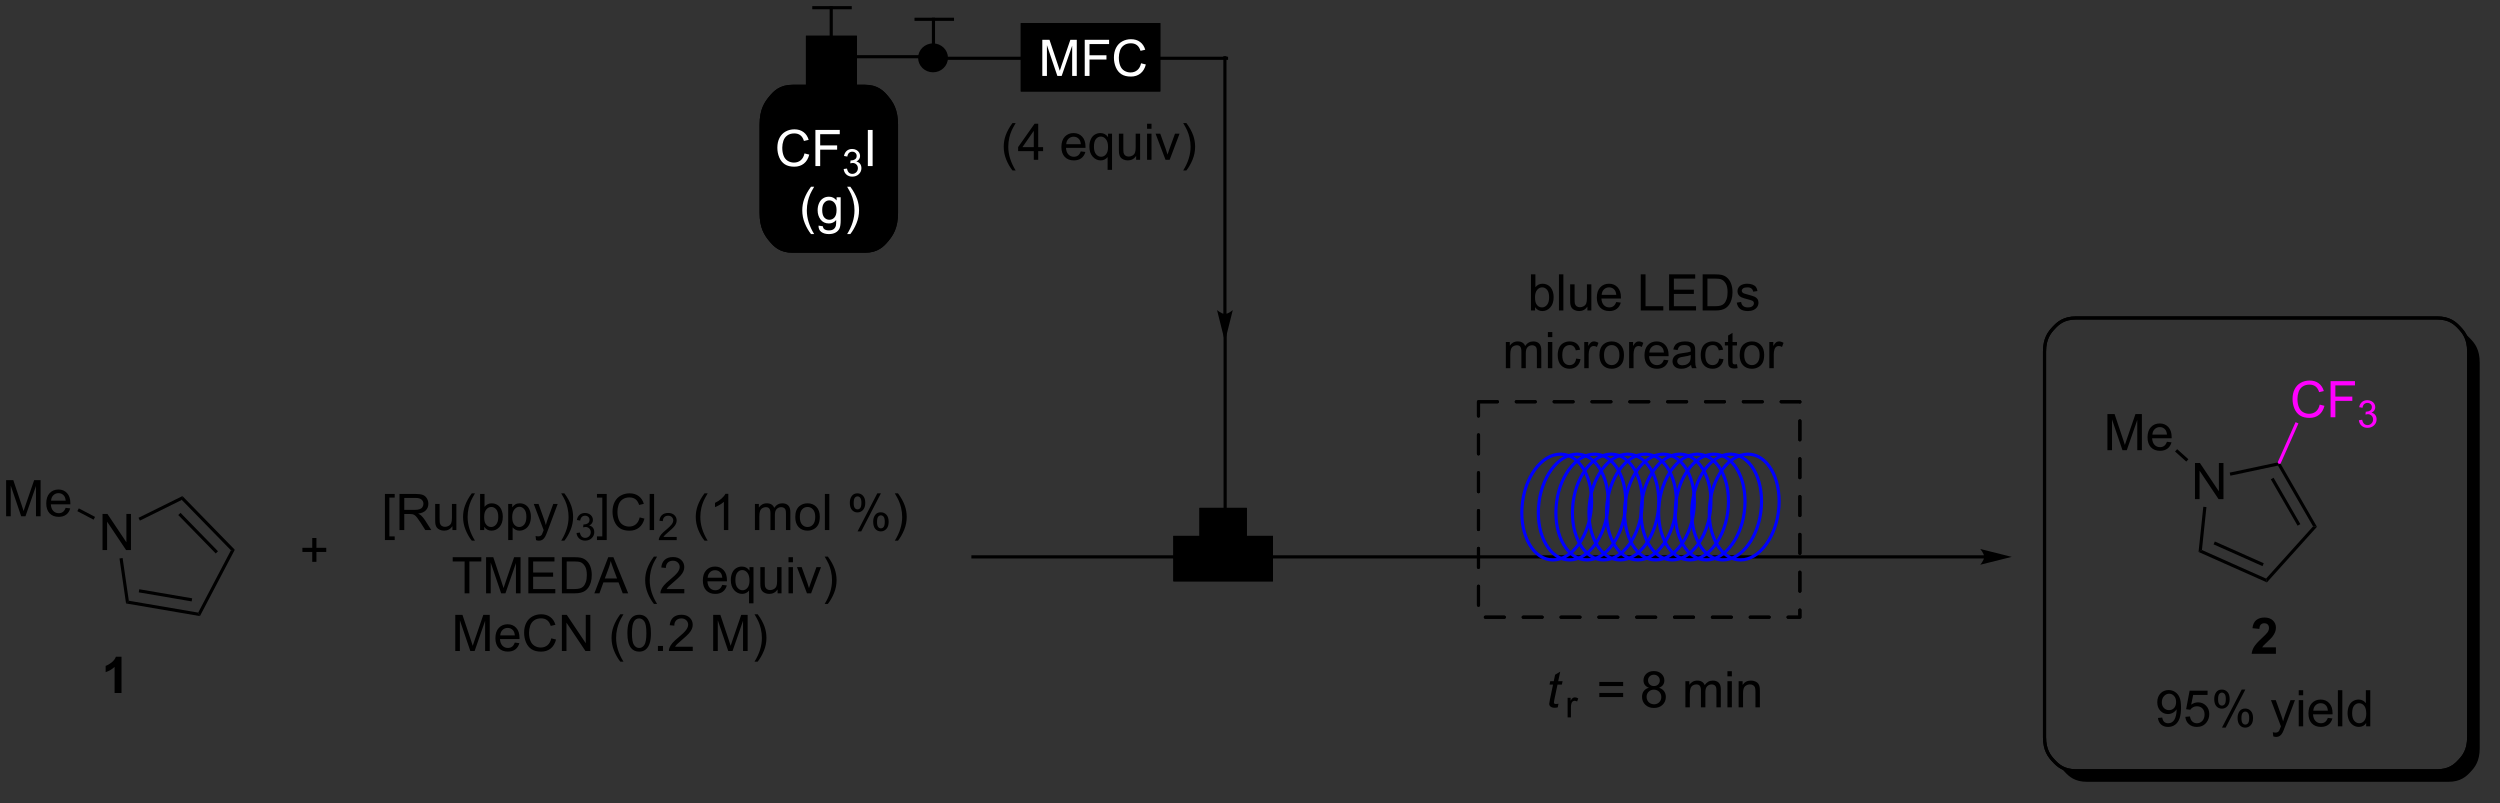 <?xml version="1.0" encoding="UTF-8"?>
<!DOCTYPE svg PUBLIC '-//W3C//DTD SVG 1.0//EN'
          'http://www.w3.org/TR/2001/REC-SVG-20010904/DTD/svg10.dtd'>
<svg stroke-dasharray="none" shape-rendering="auto" xmlns="http://www.w3.org/2000/svg" font-family="'Dialog'" text-rendering="auto" width="1024" fill-opacity="1" color-interpolation="auto" color-rendering="auto" preserveAspectRatio="xMidYMid meet" font-size="12px" viewBox="0 0 1024 329" fill="black" xmlns:xlink="http://www.w3.org/1999/xlink" stroke="black" image-rendering="auto" stroke-miterlimit="10" stroke-linecap="square" stroke-linejoin="miter" font-style="normal" stroke-width="1" height="329" stroke-dashoffset="0" font-weight="normal" stroke-opacity="1"
><rect x="0" y="0" width="1024" height="329" fill="#333333" stroke="none"/><!--Generated by the Batik Graphics2D SVG Generator--><defs id="genericDefs"
  /><g
  ><defs id="defs1"
    ><clipPath clipPathUnits="userSpaceOnUse" id="clipPath1"
      ><path d="M2.202 0.646 L409.899 0.646 L409.899 131.397 L2.202 131.397 L2.202 0.646 Z"
      /></clipPath
      ><clipPath clipPathUnits="userSpaceOnUse" id="clipPath2"
      ><path d="M11.066 8.42 L11.066 135.15 L406.554 135.15 L406.554 8.42 Z"
      /></clipPath
      ><clipPath clipPathUnits="userSpaceOnUse" id="clipPath3"
      ><path d="M11.066 8.42 L11.066 134.563 L406.456 134.563 L406.456 8.42 Z"
      /></clipPath
    ></defs
    ><g transform="scale(2.512,2.512) translate(-2.202,-0.646) matrix(1.029,0,0,1.029,-9.181,-8.015)"
    ><path d="M358.883 87.508 L358.883 81.782 L359.662 81.782 L362.67 86.276 L362.67 81.782 L363.396 81.782 L363.396 87.508 L362.618 87.508 L359.61 83.008 L359.61 87.508 L358.883 87.508 Z" stroke="none" clip-path="url(#clipPath3)"
    /></g
    ><g transform="matrix(2.583,0,0,2.583,-28.59,-21.753)"
    ><path d="M372.297 82.25 L372.423 81.967 L372.703 81.953 L378.48 91.959 L377.865 91.894 ZM371.166 84.43 L375.412 91.784 L375.845 91.534 L371.599 84.18 Z" stroke="none" clip-path="url(#clipPath3)"
    /></g
    ><g transform="matrix(2.583,0,0,2.583,-28.59,-21.753)"
    ><path d="M377.865 91.894 L378.48 91.959 L370.542 100.775 L370.413 100.171 Z" stroke="none" clip-path="url(#clipPath3)"
    /></g
    ><g transform="matrix(2.583,0,0,2.583,-28.59,-21.753)"
    ><path d="M370.413 100.171 L370.542 100.775 L359.704 95.95 L360.24 95.641 ZM370.048 97.742 L362.289 94.288 L362.086 94.744 L369.844 98.198 Z" stroke="none" clip-path="url(#clipPath3)"
    /></g
    ><g transform="matrix(2.583,0,0,2.583,-28.59,-21.753)"
    ><path d="M360.24 95.641 L359.704 95.95 L360.458 88.782 L360.955 88.834 Z" stroke="none" clip-path="url(#clipPath3)"
    /></g
    ><g transform="matrix(2.583,0,0,2.583,-28.59,-21.753)"
    ><path d="M364.751 83.854 L364.647 83.365 L372.246 81.749 L372.423 81.967 L372.297 82.25 Z" stroke="none" clip-path="url(#clipPath3)"
    /></g
    ><g transform="matrix(2.583,0,0,2.583,-28.59,-21.753)"
    ><path d="M345.251 79.813 L345.251 74.087 L346.392 74.087 L347.749 78.141 Q347.936 78.707 348.022 78.988 Q348.118 78.675 348.327 78.071 L349.697 74.087 L350.717 74.087 L350.717 79.813 L349.986 79.813 L349.986 75.019 L348.322 79.813 L347.639 79.813 L345.983 74.938 L345.983 79.813 L345.251 79.813 ZM354.689 78.477 L355.415 78.566 Q355.243 79.204 354.777 79.555 Q354.314 79.907 353.592 79.907 Q352.681 79.907 352.147 79.347 Q351.616 78.785 351.616 77.774 Q351.616 76.727 352.155 76.149 Q352.694 75.571 353.553 75.571 Q354.384 75.571 354.91 76.139 Q355.439 76.704 355.439 77.73 Q355.439 77.793 355.436 77.918 L352.342 77.918 Q352.382 78.602 352.728 78.967 Q353.077 79.329 353.595 79.329 Q353.983 79.329 354.257 79.126 Q354.53 78.923 354.689 78.477 ZM352.382 77.339 L354.697 77.339 Q354.65 76.816 354.431 76.555 Q354.095 76.149 353.561 76.149 Q353.077 76.149 352.746 76.475 Q352.415 76.798 352.382 77.339 Z" stroke="none" clip-path="url(#clipPath3)"
    /></g
    ><g transform="matrix(2.583,0,0,2.583,-28.59,-21.753)"
    ><path d="M358.092 81.247 L357.757 81.618 L355.98 80.018 L356.315 79.647 Z" stroke="none" clip-path="url(#clipPath3)"
    /></g
    ><g fill="fuchsia" transform="matrix(2.583,0,0,2.583,-28.59,-21.753)" stroke="fuchsia"
    ><path d="M378.913 72.583 L379.671 72.773 Q379.434 73.708 378.814 74.2 Q378.194 74.689 377.301 74.689 Q376.374 74.689 375.793 74.312 Q375.215 73.934 374.91 73.221 Q374.608 72.504 374.608 71.684 Q374.608 70.788 374.949 70.124 Q375.293 69.458 375.923 69.111 Q376.553 68.765 377.311 68.765 Q378.171 68.765 378.757 69.202 Q379.342 69.64 379.574 70.434 L378.827 70.609 Q378.629 69.984 378.249 69.7 Q377.871 69.413 377.296 69.413 Q376.637 69.413 376.192 69.731 Q375.749 70.046 375.569 70.58 Q375.389 71.114 375.389 71.679 Q375.389 72.411 375.603 72.955 Q375.817 73.499 376.264 73.77 Q376.715 74.038 377.238 74.038 Q377.874 74.038 378.314 73.671 Q378.757 73.304 378.913 72.583 ZM380.643 74.59 L380.643 68.864 L384.508 68.864 L384.508 69.538 L381.401 69.538 L381.401 71.312 L384.089 71.312 L384.089 71.989 L381.401 71.989 L381.401 74.59 L380.643 74.59 Z" stroke="none" clip-path="url(#clipPath3)"
    /></g
    ><g fill="fuchsia" transform="matrix(2.583,0,0,2.583,-28.59,-21.753)" stroke="fuchsia"
    ><path d="M385.126 75.056 L385.653 74.985 Q385.745 75.434 385.962 75.632 Q386.18 75.829 386.495 75.829 Q386.866 75.829 387.122 75.571 Q387.38 75.313 387.38 74.933 Q387.38 74.569 387.141 74.335 Q386.905 74.099 386.538 74.099 Q386.389 74.099 386.167 74.157 L386.225 73.694 Q386.278 73.7 386.309 73.7 Q386.647 73.7 386.917 73.524 Q387.186 73.349 387.186 72.981 Q387.186 72.692 386.989 72.503 Q386.794 72.311 386.483 72.311 Q386.175 72.311 385.969 72.505 Q385.764 72.698 385.706 73.085 L385.178 72.991 Q385.276 72.46 385.618 72.169 Q385.962 71.878 386.471 71.878 Q386.823 71.878 387.118 72.028 Q387.415 72.179 387.571 72.44 Q387.727 72.7 387.727 72.993 Q387.727 73.272 387.577 73.501 Q387.428 73.73 387.135 73.864 Q387.516 73.952 387.727 74.23 Q387.938 74.505 387.938 74.921 Q387.938 75.483 387.528 75.876 Q387.118 76.267 386.491 76.267 Q385.926 76.267 385.551 75.931 Q385.178 75.593 385.126 75.056 Z" stroke="none" clip-path="url(#clipPath3)"
    /></g
    ><g fill="fuchsia" transform="matrix(2.583,0,0,2.583,-28.59,-21.753)" stroke="fuchsia"
    ><path d="M372.703 81.953 L372.423 81.967 L372.246 81.749 L375.089 75.364 L375.546 75.568 Z" stroke="none" clip-path="url(#clipPath3)"
    /></g
    ><g transform="matrix(2.583,0,0,2.583,-28.59,-21.753)"
    ><path d="M27.326 95.646 L27.326 89.919 L28.104 89.919 L31.112 94.414 L31.112 89.919 L31.839 89.919 L31.839 95.646 L31.06 95.646 L28.052 91.146 L28.052 95.646 L27.326 95.646 Z" stroke="none" clip-path="url(#clipPath3)"
    /></g
    ><g transform="matrix(2.583,0,0,2.583,-28.59,-21.753)"
    ><path d="M31.056 104.115 L31.499 103.683 L42.499 105.566 L42.772 106.12 ZM33.071 102.355 L41.458 103.79 L41.542 103.298 L33.155 101.862 Z" stroke="none" clip-path="url(#clipPath3)"
    /></g
    ><g transform="matrix(2.583,0,0,2.583,-28.59,-21.753)"
    ><path d="M42.772 106.12 L42.499 105.566 L47.688 95.686 L48.3 95.597 Z" stroke="none" clip-path="url(#clipPath3)"
    /></g
    ><g transform="matrix(2.583,0,0,2.583,-28.59,-21.753)"
    ><path d="M48.3 95.597 L47.688 95.686 L39.896 87.697 L40 87.088 ZM45.636 95.836 L39.694 89.745 L39.336 90.094 L45.278 96.186 Z" stroke="none" clip-path="url(#clipPath3)"
    /></g
    ><g transform="matrix(2.583,0,0,2.583,-28.59,-21.753)"
    ><path d="M40 87.088 L39.896 87.697 L33.252 90.979 L33.031 90.531 Z" stroke="none" clip-path="url(#clipPath3)"
    /></g
    ><g transform="matrix(2.583,0,0,2.583,-28.59,-21.753)"
    ><path d="M30.017 96.982 L30.512 96.91 L31.499 103.683 L31.056 104.115 Z" stroke="none" clip-path="url(#clipPath3)"
    /></g
    ><g transform="matrix(2.583,0,0,2.583,-28.59,-21.753)"
    ><path d="M12.039 90.287 L12.039 84.561 L13.179 84.561 L14.536 88.615 Q14.723 89.18 14.809 89.462 Q14.906 89.149 15.114 88.545 L16.484 84.561 L17.505 84.561 L17.505 90.287 L16.773 90.287 L16.773 85.493 L15.109 90.287 L14.427 90.287 L12.77 85.412 L12.77 90.287 L12.039 90.287 ZM21.476 88.951 L22.203 89.04 Q22.031 89.678 21.565 90.029 Q21.101 90.381 20.38 90.381 Q19.468 90.381 18.934 89.821 Q18.403 89.259 18.403 88.248 Q18.403 87.201 18.942 86.623 Q19.481 86.045 20.341 86.045 Q21.171 86.045 21.697 86.613 Q22.226 87.178 22.226 88.204 Q22.226 88.266 22.223 88.391 L19.13 88.391 Q19.169 89.076 19.515 89.441 Q19.864 89.803 20.382 89.803 Q20.77 89.803 21.044 89.6 Q21.317 89.397 21.476 88.951 ZM19.169 87.813 L21.484 87.813 Q21.437 87.29 21.218 87.029 Q20.882 86.623 20.348 86.623 Q19.864 86.623 19.533 86.949 Q19.203 87.272 19.169 87.813 Z" stroke="none" clip-path="url(#clipPath3)"
    /></g
    ><g transform="matrix(2.583,0,0,2.583,-28.59,-21.753)"
    ><path d="M26.142 90.388 L25.91 90.831 L23.332 89.478 L23.565 89.035 Z" stroke="none" clip-path="url(#clipPath3)"
    /></g
    ><g transform="matrix(2.583,0,0,2.583,-28.59,-21.753)"
    ><path d="M325.707 96.477 L165.355 96.477 L165.105 96.477 L165.105 96.977 L165.355 96.977 L325.707 96.977 L325.957 96.977 L325.957 96.477 L325.707 96.477 ZM330.082 96.727 L325.082 95.477 C325.082 95.477 325.707 96.181 325.707 96.727 C325.707 97.274 325.082 97.977 325.082 97.977 Z" stroke="none" clip-path="url(#clipPath3)"
    /></g
    ><g transform="matrix(2.583,0,0,2.583,-28.59,-21.753)"
    ><path d="M72.109 94.068 L72.109 86.75 L73.658 86.75 L73.658 87.331 L72.812 87.331 L72.812 93.484 L73.658 93.484 L73.658 94.068 L72.109 94.068 ZM74.417 92.477 L74.417 86.75 L76.956 86.75 Q77.722 86.75 78.121 86.904 Q78.519 87.057 78.756 87.448 Q78.996 87.839 78.996 88.313 Q78.996 88.922 78.6 89.341 Q78.206 89.758 77.381 89.87 Q77.683 90.016 77.839 90.156 Q78.17 90.461 78.467 90.917 L79.464 92.477 L78.511 92.477 L77.753 91.284 Q77.42 90.768 77.204 90.495 Q76.99 90.222 76.821 90.112 Q76.652 90.003 76.475 89.961 Q76.347 89.932 76.053 89.932 L75.175 89.932 L75.175 92.477 L74.417 92.477 ZM75.175 89.276 L76.803 89.276 Q77.324 89.276 77.615 89.169 Q77.91 89.063 78.061 88.826 Q78.214 88.589 78.214 88.313 Q78.214 87.906 77.917 87.646 Q77.623 87.383 76.988 87.383 L75.175 87.383 L75.175 89.276 ZM82.812 92.477 L82.812 91.867 Q82.328 92.57 81.494 92.57 Q81.127 92.57 80.809 92.43 Q80.492 92.289 80.335 92.076 Q80.182 91.862 80.119 91.555 Q80.078 91.347 80.078 90.899 L80.078 88.328 L80.781 88.328 L80.781 90.628 Q80.781 91.18 80.822 91.37 Q80.89 91.649 81.104 91.807 Q81.32 91.964 81.635 91.964 Q81.953 91.964 82.229 91.802 Q82.507 91.641 82.622 91.362 Q82.736 91.081 82.736 90.55 L82.736 88.328 L83.439 88.328 L83.439 92.477 L82.812 92.477 ZM85.886 94.162 Q85.303 93.427 84.899 92.443 Q84.498 91.456 84.498 90.401 Q84.498 89.472 84.8 88.62 Q85.152 87.633 85.886 86.651 L86.389 86.651 Q85.917 87.464 85.764 87.813 Q85.527 88.352 85.389 88.938 Q85.222 89.667 85.222 90.406 Q85.222 92.284 86.389 94.162 L85.886 94.162 ZM87.855 92.477 L87.201 92.477 L87.201 86.75 L87.904 86.75 L87.904 88.792 Q88.35 88.234 89.042 88.234 Q89.425 88.234 89.766 88.388 Q90.108 88.542 90.329 88.823 Q90.55 89.102 90.675 89.498 Q90.8 89.891 90.8 90.339 Q90.8 91.406 90.272 91.99 Q89.746 92.57 89.006 92.57 Q88.272 92.57 87.855 91.956 L87.855 92.477 ZM87.847 90.37 Q87.847 91.117 88.05 91.448 Q88.381 91.992 88.949 91.992 Q89.41 91.992 89.746 91.591 Q90.081 91.19 90.081 90.399 Q90.081 89.586 89.758 89.201 Q89.436 88.813 88.98 88.813 Q88.519 88.813 88.183 89.214 Q87.847 89.612 87.847 90.37 ZM91.656 94.068 L91.656 88.328 L92.296 88.328 L92.296 88.867 Q92.523 88.55 92.807 88.393 Q93.093 88.234 93.499 88.234 Q94.031 88.234 94.437 88.508 Q94.843 88.781 95.049 89.279 Q95.257 89.776 95.257 90.37 Q95.257 91.008 95.028 91.518 Q94.799 92.026 94.364 92.3 Q93.929 92.57 93.447 92.57 Q93.096 92.57 92.817 92.422 Q92.538 92.274 92.359 92.047 L92.359 94.068 L91.656 94.068 ZM92.291 90.425 Q92.291 91.227 92.614 91.609 Q92.939 91.992 93.4 91.992 Q93.869 91.992 94.203 91.597 Q94.538 91.198 94.538 90.367 Q94.538 89.573 94.21 89.18 Q93.885 88.784 93.432 88.784 Q92.984 88.784 92.637 89.206 Q92.291 89.625 92.291 90.425 ZM96.074 94.076 L95.996 93.414 Q96.225 93.477 96.397 93.477 Q96.631 93.477 96.772 93.399 Q96.912 93.32 97.003 93.18 Q97.068 93.076 97.217 92.656 Q97.238 92.599 97.279 92.484 L95.706 88.328 L96.464 88.328 L97.326 90.729 Q97.496 91.188 97.628 91.69 Q97.748 91.206 97.917 90.745 L98.803 88.328 L99.506 88.328 L97.928 92.547 Q97.675 93.232 97.535 93.49 Q97.347 93.836 97.105 93.998 Q96.863 94.162 96.527 94.162 Q96.324 94.162 96.074 94.076 ZM100.566 94.162 L100.061 94.162 Q101.23 92.284 101.23 90.406 Q101.23 89.672 101.061 88.948 Q100.928 88.362 100.691 87.823 Q100.537 87.472 100.061 86.651 L100.566 86.651 Q101.3 87.633 101.652 88.62 Q101.951 89.472 101.951 90.401 Q101.951 91.456 101.548 92.443 Q101.144 93.427 100.566 94.162 Z" stroke="none" clip-path="url(#clipPath3)"
    /></g
    ><g transform="matrix(2.583,0,0,2.583,-28.59,-21.753)"
    ><path d="M102.492 92.942 L103.02 92.872 Q103.111 93.321 103.328 93.518 Q103.547 93.715 103.861 93.715 Q104.233 93.715 104.488 93.458 Q104.746 93.2 104.746 92.819 Q104.746 92.456 104.508 92.221 Q104.272 91.985 103.904 91.985 Q103.756 91.985 103.533 92.043 L103.592 91.581 Q103.645 91.587 103.676 91.587 Q104.014 91.587 104.283 91.411 Q104.553 91.235 104.553 90.868 Q104.553 90.579 104.356 90.389 Q104.16 90.198 103.85 90.198 Q103.541 90.198 103.336 90.391 Q103.131 90.585 103.072 90.971 L102.545 90.877 Q102.643 90.346 102.984 90.055 Q103.328 89.764 103.838 89.764 Q104.189 89.764 104.484 89.915 Q104.781 90.065 104.938 90.327 Q105.094 90.587 105.094 90.879 Q105.094 91.159 104.943 91.387 Q104.795 91.616 104.502 91.751 Q104.883 91.838 105.094 92.116 Q105.305 92.391 105.305 92.807 Q105.305 93.37 104.895 93.762 Q104.484 94.153 103.858 94.153 Q103.293 94.153 102.918 93.817 Q102.545 93.479 102.492 92.942 Z" stroke="none" clip-path="url(#clipPath3)"
    /></g
    ><g transform="matrix(2.583,0,0,2.583,-28.59,-21.753)"
    ><path d="M107.28 94.068 L105.731 94.068 L105.731 93.484 L106.577 93.484 L106.577 87.331 L105.731 87.331 L105.731 86.75 L107.28 86.75 L107.28 94.068 ZM112.503 90.469 L113.261 90.659 Q113.024 91.594 112.404 92.086 Q111.784 92.576 110.891 92.576 Q109.964 92.576 109.383 92.198 Q108.805 91.82 108.5 91.107 Q108.198 90.391 108.198 89.57 Q108.198 88.675 108.539 88.011 Q108.883 87.344 109.513 86.998 Q110.144 86.651 110.901 86.651 Q111.761 86.651 112.347 87.089 Q112.933 87.526 113.164 88.32 L112.417 88.495 Q112.219 87.87 111.839 87.586 Q111.461 87.3 110.886 87.3 Q110.227 87.3 109.782 87.617 Q109.339 87.932 109.159 88.466 Q108.98 89 108.98 89.565 Q108.98 90.297 109.193 90.841 Q109.407 91.386 109.855 91.656 Q110.305 91.925 110.829 91.925 Q111.464 91.925 111.904 91.557 Q112.347 91.19 112.503 90.469 ZM114.09 92.477 L114.09 86.75 L114.793 86.75 L114.793 92.477 L114.09 92.477 Z" stroke="none" clip-path="url(#clipPath3)"
    /></g
    ><g transform="matrix(2.583,0,0,2.583,-28.59,-21.753)"
    ><path d="M118.376 93.569 L118.376 94.077 L115.536 94.077 Q115.53 93.885 115.599 93.71 Q115.706 93.42 115.944 93.139 Q116.185 92.858 116.636 92.489 Q117.335 91.915 117.581 91.579 Q117.827 91.243 117.827 90.944 Q117.827 90.631 117.603 90.416 Q117.38 90.2 117.019 90.2 Q116.638 90.2 116.409 90.428 Q116.181 90.657 116.179 91.061 L115.636 91.006 Q115.692 90.399 116.056 90.083 Q116.419 89.764 117.03 89.764 Q117.649 89.764 118.009 90.108 Q118.37 90.45 118.37 90.956 Q118.37 91.213 118.265 91.463 Q118.159 91.712 117.913 91.987 Q117.669 92.262 117.101 92.743 Q116.626 93.141 116.491 93.284 Q116.356 93.426 116.269 93.569 L118.376 93.569 Z" stroke="none" clip-path="url(#clipPath3)"
    /></g
    ><g transform="matrix(2.583,0,0,2.583,-28.59,-21.753)"
    ><path d="M122.787 94.162 Q122.203 93.427 121.8 92.443 Q121.398 91.456 121.398 90.401 Q121.398 89.472 121.701 88.62 Q122.052 87.633 122.787 86.651 L123.289 86.651 Q122.818 87.464 122.664 87.813 Q122.427 88.352 122.289 88.938 Q122.123 89.667 122.123 90.406 Q122.123 92.284 123.289 94.162 L122.787 94.162 ZM126.56 92.477 L125.857 92.477 L125.857 87.995 Q125.602 88.237 125.19 88.479 Q124.779 88.722 124.451 88.844 L124.451 88.164 Q125.039 87.886 125.479 87.492 Q125.922 87.097 126.107 86.727 L126.56 86.727 L126.56 92.477 ZM130.779 92.477 L130.779 88.328 L131.406 88.328 L131.406 88.909 Q131.602 88.604 131.925 88.419 Q132.25 88.234 132.664 88.234 Q133.125 88.234 133.419 88.427 Q133.716 88.617 133.836 88.961 Q134.328 88.234 135.117 88.234 Q135.734 88.234 136.065 88.576 Q136.399 88.917 136.399 89.628 L136.399 92.477 L135.701 92.477 L135.701 89.862 Q135.701 89.44 135.63 89.255 Q135.563 89.07 135.383 88.959 Q135.203 88.844 134.961 88.844 Q134.524 88.844 134.234 89.136 Q133.945 89.425 133.945 90.065 L133.945 92.477 L133.242 92.477 L133.242 89.781 Q133.242 89.313 133.07 89.078 Q132.899 88.844 132.508 88.844 Q132.211 88.844 131.958 89 Q131.708 89.156 131.594 89.459 Q131.482 89.758 131.482 90.323 L131.482 92.477 L130.779 92.477 ZM137.18 90.401 Q137.18 89.25 137.82 88.695 Q138.357 88.234 139.125 88.234 Q139.982 88.234 140.524 88.794 Q141.068 89.354 141.068 90.344 Q141.068 91.143 140.826 91.604 Q140.586 92.063 140.128 92.318 Q139.669 92.57 139.125 92.57 Q138.255 92.57 137.716 92.013 Q137.18 91.453 137.18 90.401 ZM137.904 90.401 Q137.904 91.198 138.25 91.597 Q138.599 91.992 139.125 91.992 Q139.649 91.992 139.995 91.594 Q140.344 91.195 140.344 90.378 Q140.344 89.609 139.995 89.214 Q139.646 88.815 139.125 88.815 Q138.599 88.815 138.25 89.211 Q137.904 89.604 137.904 90.401 ZM141.876 92.477 L141.876 86.75 L142.579 86.75 L142.579 92.477 L141.876 92.477 ZM145.829 88.125 Q145.829 87.511 146.137 87.081 Q146.447 86.651 147.033 86.651 Q147.572 86.651 147.923 87.037 Q148.277 87.422 148.277 88.167 Q148.277 88.893 147.921 89.287 Q147.564 89.68 147.041 89.68 Q146.52 89.68 146.173 89.294 Q145.829 88.906 145.829 88.125 ZM147.051 87.136 Q146.791 87.136 146.616 87.362 Q146.441 87.589 146.441 88.195 Q146.441 88.745 146.616 88.972 Q146.793 89.195 147.051 89.195 Q147.316 89.195 147.491 88.969 Q147.666 88.742 147.666 88.141 Q147.666 87.586 147.488 87.362 Q147.314 87.136 147.051 87.136 ZM147.056 92.688 L150.189 86.651 L150.759 86.651 L147.637 92.688 L147.056 92.688 ZM149.533 91.133 Q149.533 90.516 149.84 90.089 Q150.15 89.659 150.738 89.659 Q151.277 89.659 151.632 90.044 Q151.986 90.43 151.986 91.175 Q151.986 91.901 151.626 92.294 Q151.27 92.688 150.744 92.688 Q150.223 92.688 149.876 92.3 Q149.533 91.909 149.533 91.133 ZM150.759 90.143 Q150.494 90.143 150.319 90.37 Q150.145 90.597 150.145 91.203 Q150.145 91.75 150.319 91.977 Q150.496 92.203 150.754 92.203 Q151.025 92.203 151.197 91.977 Q151.371 91.75 151.371 91.149 Q151.371 90.594 151.194 90.37 Q151.02 90.143 150.759 90.143 ZM153.466 94.162 L152.961 94.162 Q154.13 92.284 154.13 90.406 Q154.13 89.672 153.961 88.948 Q153.828 88.362 153.591 87.823 Q153.438 87.472 152.961 86.651 L153.466 86.651 Q154.201 87.633 154.552 88.62 Q154.852 89.472 154.852 90.401 Q154.852 91.456 154.448 92.443 Q154.044 93.427 153.466 94.162 Z" stroke="none" clip-path="url(#clipPath3)"
    /></g
    ><g transform="matrix(2.583,0,0,2.583,-28.59,-21.753)"
    ><path d="M254.493 57.654 L253.84 57.654 L253.84 51.928 L254.543 51.928 L254.543 53.969 Q254.988 53.412 255.681 53.412 Q256.064 53.412 256.405 53.566 Q256.746 53.719 256.967 54.001 Q257.189 54.279 257.314 54.675 Q257.439 55.068 257.439 55.516 Q257.439 56.584 256.91 57.167 Q256.384 57.748 255.644 57.748 Q254.91 57.748 254.493 57.133 L254.493 57.654 ZM254.486 55.547 Q254.486 56.295 254.689 56.626 Q255.019 57.17 255.587 57.17 Q256.048 57.17 256.384 56.769 Q256.72 56.368 256.72 55.576 Q256.72 54.764 256.397 54.378 Q256.074 53.99 255.618 53.99 Q255.157 53.99 254.821 54.391 Q254.486 54.79 254.486 55.547 ZM258.279 57.654 L258.279 51.928 L258.982 51.928 L258.982 57.654 L258.279 57.654 ZM262.79 57.654 L262.79 57.045 Q262.306 57.748 261.473 57.748 Q261.105 57.748 260.788 57.607 Q260.47 57.467 260.314 57.253 Q260.16 57.04 260.098 56.732 Q260.056 56.524 260.056 56.076 L260.056 53.506 L260.759 53.506 L260.759 55.805 Q260.759 56.357 260.801 56.547 Q260.868 56.826 261.082 56.985 Q261.298 57.141 261.613 57.141 Q261.931 57.141 262.207 56.98 Q262.486 56.818 262.6 56.54 Q262.715 56.258 262.715 55.727 L262.715 53.506 L263.418 53.506 L263.418 57.654 L262.79 57.654 ZM267.359 56.318 L268.086 56.407 Q267.914 57.045 267.448 57.397 Q266.984 57.748 266.263 57.748 Q265.351 57.748 264.818 57.188 Q264.286 56.626 264.286 55.615 Q264.286 54.568 264.825 53.99 Q265.365 53.412 266.224 53.412 Q267.055 53.412 267.581 53.98 Q268.109 54.545 268.109 55.571 Q268.109 55.633 268.107 55.758 L265.013 55.758 Q265.052 56.443 265.398 56.808 Q265.747 57.17 266.265 57.17 Q266.654 57.17 266.927 56.967 Q267.2 56.764 267.359 56.318 ZM265.052 55.18 L267.367 55.18 Q267.32 54.657 267.101 54.397 Q266.765 53.99 266.232 53.99 Q265.747 53.99 265.416 54.316 Q265.086 54.639 265.052 55.18 ZM271.25 57.654 L271.25 51.928 L272.008 51.928 L272.008 56.977 L274.828 56.977 L274.828 57.654 L271.25 57.654 ZM275.746 57.654 L275.746 51.928 L279.887 51.928 L279.887 52.602 L276.504 52.602 L276.504 54.357 L279.673 54.357 L279.673 55.029 L276.504 55.029 L276.504 56.977 L280.019 56.977 L280.019 57.654 L275.746 57.654 ZM281.066 57.654 L281.066 51.928 L283.04 51.928 Q283.707 51.928 284.058 52.008 Q284.551 52.123 284.9 52.42 Q285.353 52.803 285.577 53.399 Q285.801 53.993 285.801 54.758 Q285.801 55.412 285.647 55.917 Q285.496 56.42 285.256 56.751 Q285.019 57.079 284.736 57.269 Q284.454 57.459 284.053 57.558 Q283.652 57.654 283.134 57.654 L281.066 57.654 ZM281.824 56.977 L283.048 56.977 Q283.613 56.977 283.936 56.873 Q284.259 56.766 284.449 56.576 Q284.72 56.305 284.868 55.852 Q285.019 55.397 285.019 54.748 Q285.019 53.85 284.725 53.368 Q284.431 52.883 284.009 52.719 Q283.704 52.602 283.027 52.602 L281.824 52.602 L281.824 56.977 ZM286.474 56.415 L287.169 56.305 Q287.226 56.725 287.495 56.949 Q287.763 57.17 288.242 57.17 Q288.726 57.17 288.961 56.972 Q289.195 56.774 289.195 56.508 Q289.195 56.272 288.99 56.133 Q288.844 56.04 288.271 55.897 Q287.497 55.701 287.198 55.558 Q286.898 55.415 286.745 55.165 Q286.591 54.912 286.591 54.607 Q286.591 54.329 286.716 54.094 Q286.844 53.857 287.062 53.701 Q287.226 53.579 287.51 53.495 Q287.794 53.412 288.117 53.412 Q288.607 53.412 288.974 53.553 Q289.344 53.693 289.518 53.933 Q289.695 54.172 289.763 54.576 L289.075 54.67 Q289.029 54.35 288.802 54.17 Q288.578 53.99 288.169 53.99 Q287.685 53.99 287.476 54.152 Q287.271 54.311 287.271 54.524 Q287.271 54.662 287.357 54.772 Q287.443 54.883 287.625 54.959 Q287.732 54.998 288.247 55.139 Q288.992 55.337 289.286 55.464 Q289.583 55.592 289.75 55.834 Q289.919 56.076 289.919 56.436 Q289.919 56.787 289.713 57.097 Q289.508 57.407 289.12 57.579 Q288.734 57.748 288.247 57.748 Q287.437 57.748 287.013 57.412 Q286.591 57.076 286.474 56.415 Z" stroke="none" clip-path="url(#clipPath3)"
    /></g
    ><g transform="matrix(2.583,0,0,2.583,-28.59,-21.753)"
    ><path d="M249.858 66.804 L249.858 62.656 L250.486 62.656 L250.486 63.237 Q250.681 62.932 251.004 62.747 Q251.33 62.562 251.744 62.562 Q252.205 62.562 252.499 62.755 Q252.796 62.945 252.916 63.289 Q253.408 62.562 254.197 62.562 Q254.814 62.562 255.145 62.903 Q255.478 63.244 255.478 63.955 L255.478 66.804 L254.78 66.804 L254.78 64.19 Q254.78 63.768 254.71 63.583 Q254.642 63.398 254.463 63.286 Q254.283 63.172 254.041 63.172 Q253.603 63.172 253.314 63.463 Q253.025 63.752 253.025 64.393 L253.025 66.804 L252.322 66.804 L252.322 64.109 Q252.322 63.64 252.15 63.406 Q251.978 63.172 251.588 63.172 Q251.291 63.172 251.038 63.328 Q250.788 63.484 250.674 63.786 Q250.562 64.085 250.562 64.651 L250.562 66.804 L249.858 66.804 ZM256.525 61.885 L256.525 61.078 L257.228 61.078 L257.228 61.885 L256.525 61.885 ZM256.525 66.804 L256.525 62.656 L257.228 62.656 L257.228 66.804 L256.525 66.804 ZM261.006 65.284 L261.698 65.375 Q261.584 66.088 261.118 66.494 Q260.651 66.898 259.972 66.898 Q259.12 66.898 258.602 66.341 Q258.084 65.784 258.084 64.744 Q258.084 64.073 258.305 63.57 Q258.529 63.065 258.985 62.815 Q259.441 62.562 259.974 62.562 Q260.651 62.562 261.081 62.903 Q261.511 63.244 261.631 63.875 L260.948 63.979 Q260.849 63.562 260.602 63.351 Q260.355 63.14 260.003 63.14 Q259.472 63.14 259.139 63.52 Q258.808 63.901 258.808 64.726 Q258.808 65.562 259.128 65.942 Q259.448 66.32 259.964 66.32 Q260.378 66.32 260.654 66.067 Q260.933 65.812 261.006 65.284 ZM262.292 66.804 L262.292 62.656 L262.925 62.656 L262.925 63.283 Q263.167 62.843 263.37 62.703 Q263.576 62.562 263.823 62.562 Q264.178 62.562 264.545 62.789 L264.303 63.44 Q264.045 63.289 263.787 63.289 Q263.558 63.289 263.373 63.427 Q263.191 63.565 263.113 63.812 Q262.995 64.187 262.995 64.632 L262.995 66.804 L262.292 66.804 ZM264.701 64.729 Q264.701 63.578 265.342 63.023 Q265.878 62.562 266.646 62.562 Q267.503 62.562 268.045 63.122 Q268.589 63.682 268.589 64.671 Q268.589 65.471 268.347 65.932 Q268.107 66.39 267.649 66.645 Q267.191 66.898 266.646 66.898 Q265.776 66.898 265.238 66.341 Q264.701 65.781 264.701 64.729 ZM265.425 64.729 Q265.425 65.526 265.771 65.924 Q266.12 66.32 266.646 66.32 Q267.17 66.32 267.516 65.921 Q267.865 65.523 267.865 64.705 Q267.865 63.937 267.516 63.541 Q267.167 63.143 266.646 63.143 Q266.12 63.143 265.771 63.539 Q265.425 63.932 265.425 64.729 ZM269.405 66.804 L269.405 62.656 L270.038 62.656 L270.038 63.283 Q270.28 62.843 270.484 62.703 Q270.689 62.562 270.937 62.562 Q271.291 62.562 271.658 62.789 L271.416 63.44 Q271.158 63.289 270.9 63.289 Q270.671 63.289 270.486 63.427 Q270.304 63.565 270.226 63.812 Q270.109 64.187 270.109 64.632 L270.109 66.804 L269.405 66.804 ZM274.916 65.468 L275.642 65.557 Q275.471 66.195 275.004 66.546 Q274.541 66.898 273.82 66.898 Q272.908 66.898 272.374 66.338 Q271.843 65.776 271.843 64.765 Q271.843 63.718 272.382 63.14 Q272.921 62.562 273.78 62.562 Q274.611 62.562 275.137 63.13 Q275.666 63.695 275.666 64.721 Q275.666 64.784 275.663 64.909 L272.57 64.909 Q272.609 65.593 272.955 65.958 Q273.304 66.32 273.822 66.32 Q274.21 66.32 274.484 66.117 Q274.757 65.914 274.916 65.468 ZM272.609 64.33 L274.924 64.33 Q274.877 63.807 274.658 63.547 Q274.322 63.14 273.788 63.14 Q273.304 63.14 272.973 63.466 Q272.642 63.789 272.609 64.33 ZM279.232 66.291 Q278.842 66.625 278.48 66.763 Q278.12 66.898 277.706 66.898 Q277.021 66.898 276.654 66.565 Q276.287 66.229 276.287 65.71 Q276.287 65.406 276.425 65.153 Q276.566 64.901 276.789 64.75 Q277.014 64.596 277.295 64.518 Q277.503 64.463 277.92 64.414 Q278.771 64.312 279.175 64.171 Q279.178 64.026 279.178 63.987 Q279.178 63.557 278.98 63.382 Q278.709 63.143 278.178 63.143 Q277.683 63.143 277.446 63.317 Q277.209 63.492 277.097 63.932 L276.409 63.838 Q276.503 63.398 276.717 63.127 Q276.933 62.854 277.339 62.708 Q277.745 62.562 278.279 62.562 Q278.81 62.562 279.141 62.687 Q279.474 62.812 279.631 63.002 Q279.787 63.19 279.849 63.479 Q279.886 63.658 279.886 64.127 L279.886 65.065 Q279.886 66.046 279.93 66.307 Q279.974 66.565 280.107 66.804 L279.373 66.804 Q279.264 66.585 279.232 66.291 ZM279.175 64.721 Q278.792 64.877 278.026 64.987 Q277.592 65.049 277.412 65.127 Q277.232 65.205 277.133 65.356 Q277.037 65.507 277.037 65.69 Q277.037 65.971 277.25 66.159 Q277.464 66.346 277.873 66.346 Q278.279 66.346 278.594 66.169 Q278.912 65.992 279.06 65.682 Q279.175 65.445 279.175 64.979 L279.175 64.721 ZM283.682 65.284 L284.374 65.375 Q284.26 66.088 283.793 66.494 Q283.327 66.898 282.648 66.898 Q281.796 66.898 281.278 66.341 Q280.76 65.784 280.76 64.744 Q280.76 64.073 280.981 63.57 Q281.205 63.065 281.661 62.815 Q282.116 62.562 282.65 62.562 Q283.327 62.562 283.757 62.903 Q284.187 63.244 284.307 63.875 L283.624 63.979 Q283.525 63.562 283.278 63.351 Q283.03 63.14 282.679 63.14 Q282.148 63.14 281.814 63.52 Q281.484 63.901 281.484 64.726 Q281.484 65.562 281.804 65.942 Q282.124 66.32 282.64 66.32 Q283.054 66.32 283.33 66.067 Q283.609 65.812 283.682 65.284 ZM286.51 66.174 L286.611 66.796 Q286.314 66.859 286.08 66.859 Q285.697 66.859 285.486 66.739 Q285.275 66.617 285.189 66.419 Q285.103 66.221 285.103 65.588 L285.103 63.203 L284.588 63.203 L284.588 62.656 L285.103 62.656 L285.103 61.627 L285.804 61.205 L285.804 62.656 L286.51 62.656 L286.51 63.203 L285.804 63.203 L285.804 65.627 Q285.804 65.929 285.84 66.015 Q285.877 66.101 285.96 66.153 Q286.046 66.203 286.202 66.203 Q286.32 66.203 286.51 66.174 ZM286.935 64.729 Q286.935 63.578 287.576 63.023 Q288.113 62.562 288.881 62.562 Q289.738 62.562 290.279 63.122 Q290.823 63.682 290.823 64.671 Q290.823 65.471 290.581 65.932 Q290.342 66.39 289.883 66.645 Q289.425 66.898 288.881 66.898 Q288.011 66.898 287.472 66.341 Q286.935 65.781 286.935 64.729 ZM287.659 64.729 Q287.659 65.526 288.006 65.924 Q288.355 66.32 288.881 66.32 Q289.404 66.32 289.75 65.921 Q290.099 65.523 290.099 64.705 Q290.099 63.937 289.75 63.541 Q289.401 63.143 288.881 63.143 Q288.355 63.143 288.006 63.539 Q287.659 63.932 287.659 64.729 ZM291.64 66.804 L291.64 62.656 L292.273 62.656 L292.273 63.283 Q292.515 62.843 292.718 62.703 Q292.924 62.562 293.171 62.562 Q293.525 62.562 293.892 62.789 L293.65 63.44 Q293.392 63.289 293.135 63.289 Q292.905 63.289 292.721 63.427 Q292.538 63.565 292.46 63.812 Q292.343 64.187 292.343 64.632 L292.343 66.804 L291.64 66.804 Z" stroke="none" clip-path="url(#clipPath3)"
    /></g
    ><g transform="matrix(2.583,0,0,2.583,-28.59,-21.753)"
    ><path d="M142.495 22.111 L136.764 22.111 C134.811 22.111 133.919 23.054 133.228 23.895 C132.538 24.736 131.764 25.823 131.764 28.202 L131.764 42.163 C131.764 44.542 132.538 45.629 133.228 46.47 C133.919 47.311 134.811 48.254 136.764 48.254 L148.226 48.254 C150.179 48.254 151.071 47.311 151.762 46.47 C152.452 45.629 153.226 44.542 153.226 42.163 L153.226 28.202 C153.226 25.823 152.452 24.736 151.762 23.895 C151.071 23.054 150.179 22.111 148.226 22.111 Z" stroke="none" clip-path="url(#clipPath3)"
    /></g
    ><g stroke-width="0.5" transform="matrix(2.583,0,0,2.583,-28.59,-21.753)"
    ><path fill="none" d="M142.495 22.111 L136.764 22.111 C134.811 22.111 133.919 23.054 133.228 23.895 C132.538 24.736 131.764 25.823 131.764 28.202 L131.764 42.163 C131.764 44.542 132.538 45.629 133.228 46.47 C133.919 47.311 134.811 48.254 136.764 48.254 L148.226 48.254 C150.179 48.254 151.071 47.311 151.762 46.47 C152.452 45.629 153.226 44.542 153.226 42.163 L153.226 28.202 C153.226 25.823 152.452 24.736 151.762 23.895 C151.071 23.054 150.179 22.111 148.226 22.111 Z" clip-path="url(#clipPath3)"
    /></g
    ><g stroke-width="0.5" transform="matrix(2.583,0,0,2.583,-28.59,-21.753)"
    ><path fill="none" d="M142.495 22.111 L136.764 22.111 C134.811 22.111 133.919 23.054 133.228 23.895 C132.538 24.736 131.764 25.823 131.764 28.202 L131.764 42.163 C131.764 44.542 132.538 45.629 133.228 46.47 C133.919 47.311 134.811 48.254 136.764 48.254 L148.226 48.254 C150.179 48.254 151.071 47.311 151.762 46.47 C152.452 45.629 153.226 44.542 153.226 42.163 L153.226 28.202 C153.226 25.823 152.452 24.736 151.762 23.895 C151.071 23.054 150.179 22.111 148.226 22.111 Z" clip-path="url(#clipPath3)"
    /></g
    ><g transform="matrix(2.583,0,0,2.583,-28.59,-21.753)"
    ><path d="M146.707 14.339 L139.119 14.339 L139.119 26.691 L146.707 26.691 Z" stroke="none" clip-path="url(#clipPath3)"
    /></g
    ><g stroke-width="0.5" transform="matrix(2.583,0,0,2.583,-28.59,-21.753)"
    ><path fill="none" d="M146.707 14.339 L139.119 14.339 L139.119 26.691 L146.707 26.691 Z" clip-path="url(#clipPath3)"
    /></g
    ><g stroke-width="0.5" transform="matrix(2.583,0,0,2.583,-28.59,-21.753)"
    ><path fill="none" d="M146.707 14.339 L139.119 14.339 L139.119 26.691 L146.707 26.691 Z" clip-path="url(#clipPath3)"
    /></g
    ><g transform="matrix(2.583,0,0,2.583,-28.59,-21.753)"
    ><path d="M142.63 9.642 L142.63 14.907 L142.63 15.157 L143.13 15.157 L143.13 14.907 L143.13 9.642 L143.13 9.392 L142.63 9.392 L142.63 9.642 Z" stroke="none" clip-path="url(#clipPath3)"
    /></g
    ><g transform="matrix(2.583,0,0,2.583,-28.59,-21.753)"
    ><path d="M140.122 9.892 L145.888 9.892 L146.138 9.892 L146.138 9.392 L145.888 9.392 L140.122 9.392 L139.872 9.392 L139.872 9.892 L140.122 9.892 Z" stroke="none" clip-path="url(#clipPath3)"
    /></g
    ><g transform="matrix(2.583,0,0,2.583,-28.59,-21.753)"
    ><path d="M158.174 17.165 L146.39 17.165 L146.14 17.165 L146.14 17.665 L146.39 17.665 L158.174 17.665 L158.424 17.665 L158.424 17.165 L158.174 17.165 Z" stroke="none" clip-path="url(#clipPath3)"
    /></g
    ><g transform="matrix(2.583,0,0,2.583,-28.59,-21.753)"
    ><path d="M159.025 15.552 C157.856 15.552 156.908 16.467 156.908 17.595 C156.908 18.723 157.856 19.638 159.025 19.638 C160.195 19.638 161.143 18.723 161.143 17.595 C161.143 16.467 160.195 15.552 159.025 15.552" stroke="none" clip-path="url(#clipPath3)"
    /></g
    ><g stroke-width="0.5" transform="matrix(2.583,0,0,2.583,-28.59,-21.753)"
    ><path fill="none" d="M159.025 15.552 C157.856 15.552 156.908 16.467 156.908 17.595 C156.908 18.723 157.856 19.638 159.025 19.638 C160.195 19.638 161.143 18.723 161.143 17.595 C161.143 16.467 160.195 15.552 159.025 15.552" clip-path="url(#clipPath3)"
    /></g
    ><g transform="matrix(2.583,0,0,2.583,-28.59,-21.753)"
    ><path d="M158.843 11.481 L158.843 16.746 L158.843 16.996 L159.343 16.996 L159.343 16.746 L159.343 11.481 L159.343 11.231 L158.843 11.231 L158.843 11.481 Z" stroke="none" clip-path="url(#clipPath3)"
    /></g
    ><g transform="matrix(2.583,0,0,2.583,-28.59,-21.753)"
    ><path d="M156.335 11.731 L162.102 11.731 L162.352 11.731 L162.352 11.231 L162.102 11.231 L156.335 11.231 L156.085 11.231 L156.085 11.731 L156.335 11.731 Z" stroke="none" clip-path="url(#clipPath3)"
    /></g
    ><g fill="white" transform="matrix(2.583,0,0,2.583,-28.59,-21.753)" stroke="white"
    ><path d="M138.641 32.748 L139.399 32.938 Q139.162 33.873 138.542 34.365 Q137.923 34.855 137.029 34.855 Q136.102 34.855 135.521 34.477 Q134.943 34.099 134.639 33.386 Q134.337 32.67 134.337 31.849 Q134.337 30.953 134.678 30.29 Q135.021 29.623 135.652 29.276 Q136.282 28.93 137.04 28.93 Q137.899 28.93 138.485 29.368 Q139.071 29.805 139.303 30.599 L138.555 30.774 Q138.357 30.149 137.977 29.865 Q137.6 29.578 137.024 29.578 Q136.365 29.578 135.92 29.896 Q135.477 30.211 135.298 30.745 Q135.118 31.279 135.118 31.844 Q135.118 32.576 135.331 33.12 Q135.545 33.664 135.993 33.935 Q136.443 34.203 136.967 34.203 Q137.602 34.203 138.042 33.836 Q138.485 33.469 138.641 32.748 ZM140.372 34.756 L140.372 29.029 L144.236 29.029 L144.236 29.703 L141.13 29.703 L141.13 31.477 L143.817 31.477 L143.817 32.154 L141.13 32.154 L141.13 34.756 L140.372 34.756 Z" stroke="none" clip-path="url(#clipPath3)"
    /></g
    ><g fill="white" transform="matrix(2.583,0,0,2.583,-28.59,-21.753)" stroke="white"
    ><path d="M144.854 35.221 L145.381 35.151 Q145.473 35.6 145.69 35.797 Q145.909 35.994 146.223 35.994 Q146.594 35.994 146.85 35.736 Q147.108 35.479 147.108 35.098 Q147.108 34.734 146.87 34.5 Q146.633 34.264 146.266 34.264 Q146.118 34.264 145.895 34.322 L145.954 33.859 Q146.006 33.865 146.038 33.865 Q146.376 33.865 146.645 33.69 Q146.915 33.514 146.915 33.147 Q146.915 32.858 146.717 32.668 Q146.522 32.477 146.212 32.477 Q145.903 32.477 145.698 32.67 Q145.493 32.863 145.434 33.25 L144.907 33.156 Q145.005 32.625 145.346 32.334 Q145.69 32.043 146.2 32.043 Q146.551 32.043 146.846 32.194 Q147.143 32.344 147.299 32.606 Q147.456 32.865 147.456 33.158 Q147.456 33.438 147.305 33.666 Q147.157 33.895 146.864 34.029 Q147.245 34.117 147.456 34.395 Q147.667 34.67 147.667 35.086 Q147.667 35.649 147.256 36.041 Q146.846 36.432 146.219 36.432 Q145.655 36.432 145.28 36.096 Q144.907 35.758 144.854 35.221 Z" stroke="none" clip-path="url(#clipPath3)"
    /></g
    ><g fill="white" transform="matrix(2.583,0,0,2.583,-28.59,-21.753)" stroke="white"
    ><path d="M148.686 34.756 L148.686 29.029 L149.444 29.029 L149.444 34.756 L148.686 34.756 Z" stroke="none" clip-path="url(#clipPath3)"
    /></g
    ><g fill="white" transform="matrix(2.583,0,0,2.583,-28.59,-21.753)" stroke="white"
    ><path d="M139.676 45.541 Q139.092 44.807 138.689 43.822 Q138.288 42.836 138.288 41.781 Q138.288 40.851 138.59 39.999 Q138.941 39.013 139.676 38.031 L140.178 38.031 Q139.707 38.843 139.553 39.192 Q139.316 39.731 139.178 40.317 Q139.012 41.046 139.012 41.786 Q139.012 43.664 140.178 45.541 L139.676 45.541 ZM140.866 44.2 L141.551 44.302 Q141.592 44.619 141.788 44.763 Q142.051 44.958 142.504 44.958 Q142.991 44.958 143.256 44.763 Q143.522 44.567 143.616 44.216 Q143.671 44.002 143.668 43.312 Q143.207 43.856 142.519 43.856 Q141.663 43.856 141.194 43.239 Q140.725 42.622 140.725 41.757 Q140.725 41.164 140.939 40.664 Q141.155 40.161 141.564 39.888 Q141.973 39.614 142.522 39.614 Q143.256 39.614 143.733 40.208 L143.733 39.708 L144.381 39.708 L144.381 43.294 Q144.381 44.263 144.184 44.666 Q143.988 45.072 143.559 45.307 Q143.131 45.541 142.506 45.541 Q141.764 45.541 141.306 45.205 Q140.85 44.872 140.866 44.2 ZM141.449 41.708 Q141.449 42.523 141.772 42.898 Q142.098 43.273 142.584 43.273 Q143.069 43.273 143.397 42.901 Q143.725 42.528 143.725 41.731 Q143.725 40.968 143.387 40.583 Q143.051 40.195 142.574 40.195 Q142.105 40.195 141.777 40.578 Q141.449 40.958 141.449 41.708 ZM145.906 45.541 L145.401 45.541 Q146.57 43.664 146.57 41.786 Q146.57 41.052 146.401 40.328 Q146.268 39.742 146.031 39.203 Q145.877 38.851 145.401 38.031 L145.906 38.031 Q146.641 39.013 146.992 39.999 Q147.292 40.851 147.292 41.781 Q147.292 42.836 146.888 43.822 Q146.484 44.807 145.906 45.541 Z" stroke="none" clip-path="url(#clipPath3)"
    /></g
    ><g transform="matrix(2.583,0,0,2.583,-28.59,-21.753)"
    ><path d="M173.468 17.415 L160.932 17.415 L160.682 17.415 L160.682 17.915 L160.932 17.915 L173.468 17.915 L173.718 17.915 L173.718 17.415 L173.468 17.415 Z" stroke="none" clip-path="url(#clipPath3)"
    /></g
    ><g transform="matrix(2.583,0,0,2.583,-28.59,-21.753)"
    ><path d="M173.187 12.333 L194.816 12.333 L194.816 22.68 L173.187 22.68 Z" stroke="none" clip-path="url(#clipPath3)"
    /></g
    ><g stroke-width="0.5" transform="matrix(2.583,0,0,2.583,-28.59,-21.753)"
    ><path fill="none" d="M173.187 12.333 L194.816 12.333 L194.816 22.68 L173.187 22.68 Z" clip-path="url(#clipPath3)"
    /></g
    ><g stroke-width="0.5" transform="matrix(2.583,0,0,2.583,-28.59,-21.753)"
    ><path fill="none" d="M173.187 12.333 L194.816 12.333 L194.816 22.68 L173.187 22.68 Z" clip-path="url(#clipPath3)"
    /></g
    ><g fill="white" transform="matrix(2.583,0,0,2.583,-28.59,-21.753)" stroke="white"
    ><path d="M176.353 20.464 L176.353 14.738 L177.494 14.738 L178.851 18.792 Q179.038 19.357 179.124 19.639 Q179.22 19.326 179.429 18.722 L180.798 14.738 L181.819 14.738 L181.819 20.464 L181.088 20.464 L181.088 15.67 L179.423 20.464 L178.741 20.464 L177.085 15.589 L177.085 20.464 L176.353 20.464 ZM183.08 20.464 L183.08 14.738 L186.944 14.738 L186.944 15.412 L183.838 15.412 L183.838 17.186 L186.525 17.186 L186.525 17.863 L183.838 17.863 L183.838 20.464 L183.08 20.464 ZM192.013 18.456 L192.771 18.646 Q192.534 19.581 191.914 20.074 Q191.295 20.563 190.401 20.563 Q189.474 20.563 188.893 20.186 Q188.315 19.808 188.011 19.094 Q187.709 18.378 187.709 17.558 Q187.709 16.662 188.05 15.998 Q188.393 15.331 189.024 14.985 Q189.654 14.639 190.412 14.639 Q191.271 14.639 191.857 15.076 Q192.443 15.514 192.675 16.308 L191.927 16.482 Q191.729 15.857 191.349 15.574 Q190.972 15.287 190.396 15.287 Q189.737 15.287 189.292 15.605 Q188.849 15.92 188.67 16.454 Q188.49 16.988 188.49 17.553 Q188.49 18.285 188.703 18.829 Q188.917 19.373 189.365 19.644 Q189.815 19.912 190.339 19.912 Q190.974 19.912 191.414 19.545 Q191.857 19.178 192.013 18.456 Z" stroke="none" clip-path="url(#clipPath3)"
    /></g
    ><g transform="matrix(2.583,0,0,2.583,-28.59,-21.753)"
    ><path d="M205.561 17.415 L193.025 17.415 L192.775 17.415 L192.775 17.915 L193.025 17.915 L205.561 17.915 L205.811 17.915 L205.811 17.415 L205.561 17.415 Z" stroke="none" clip-path="url(#clipPath3)"
    /></g
    ><g transform="matrix(2.583,0,0,2.583,-28.59,-21.753)"
    ><path d="M205.559 58.21 L205.559 17.57 L205.559 17.32 L205.059 17.32 L205.059 17.57 L205.059 58.21 L205.059 58.46 L205.559 58.46 L205.559 58.21 ZM205.309 62.585 L206.559 57.585 C206.559 57.585 205.856 58.21 205.309 58.21 C204.762 58.21 204.059 57.585 204.059 57.585 Z" stroke="none" clip-path="url(#clipPath3)"
    /></g
    ><g transform="matrix(2.583,0,0,2.583,-28.59,-21.753)"
    ><path d="M201.524 89.207 L208.541 89.207 L208.541 98.14 L201.524 98.14 Z" stroke="none" clip-path="url(#clipPath3)"
    /></g
    ><g stroke-width="0.5" transform="matrix(2.583,0,0,2.583,-28.59,-21.753)"
    ><path fill="none" d="M201.524 89.207 L208.541 89.207 L208.541 98.14 L201.524 98.14 Z" clip-path="url(#clipPath3)"
    /></g
    ><g stroke-width="0.5" transform="matrix(2.583,0,0,2.583,-28.59,-21.753)"
    ><path fill="none" d="M201.524 89.207 L208.541 89.207 L208.541 98.14 L201.524 98.14 Z" clip-path="url(#clipPath3)"
    /></g
    ><g transform="matrix(2.583,0,0,2.583,-28.59,-21.753)"
    ><path d="M197.381 93.649 L212.684 93.649 L212.684 100.361 L197.381 100.361 Z" stroke="none" clip-path="url(#clipPath3)"
    /></g
    ><g stroke-width="0.5" transform="matrix(2.583,0,0,2.583,-28.59,-21.753)"
    ><path fill="none" d="M197.381 93.649 L212.684 93.649 L212.684 100.361 L197.381 100.361 Z" clip-path="url(#clipPath3)"
    /></g
    ><g stroke-width="0.5" transform="matrix(2.583,0,0,2.583,-28.59,-21.753)"
    ><path fill="none" d="M197.381 93.649 L212.684 93.649 L212.684 100.361 L197.381 100.361 Z" clip-path="url(#clipPath3)"
    /></g
    ><g transform="matrix(2.583,0,0,2.583,-28.59,-21.753)"
    ><path d="M205.595 90.796 L205.595 60.152 L205.595 59.902 L205.095 59.902 L205.095 60.152 L205.095 90.796 L205.095 91.046 L205.595 91.046 L205.595 90.796 Z" stroke="none" clip-path="url(#clipPath3)"
    /></g
    ><g transform="matrix(2.583,0,0,2.583,-28.59,-21.753)"
    ><path d="M60.582 97.517 L60.582 95.947 L59.022 95.947 L59.022 95.291 L60.582 95.291 L60.582 93.734 L61.246 93.734 L61.246 95.291 L62.804 95.291 L62.804 95.947 L61.246 95.947 L61.246 97.517 L60.582 97.517 Z" stroke="none" clip-path="url(#clipPath3)"
    /></g
    ><g transform="matrix(2.583,0,0,2.583,-28.59,-21.753)"
    ><path d="M84.745 102.506 L84.745 97.454 L82.857 97.454 L82.857 96.779 L87.396 96.779 L87.396 97.454 L85.502 97.454 L85.502 102.506 L84.745 102.506 ZM88.15 102.506 L88.15 96.779 L89.29 96.779 L90.647 100.834 Q90.835 101.399 90.921 101.68 Q91.017 101.368 91.225 100.764 L92.595 96.779 L93.616 96.779 L93.616 102.506 L92.884 102.506 L92.884 97.712 L91.22 102.506 L90.538 102.506 L88.881 97.631 L88.881 102.506 L88.15 102.506 ZM94.853 102.506 L94.853 96.779 L98.993 96.779 L98.993 97.454 L95.611 97.454 L95.611 99.209 L98.78 99.209 L98.78 99.881 L95.611 99.881 L95.611 101.829 L99.126 101.829 L99.126 102.506 L94.853 102.506 ZM100.173 102.506 L100.173 96.779 L102.147 96.779 Q102.814 96.779 103.165 96.86 Q103.657 96.975 104.006 97.271 Q104.46 97.654 104.683 98.251 Q104.907 98.844 104.907 99.61 Q104.907 100.264 104.754 100.769 Q104.603 101.271 104.363 101.602 Q104.126 101.93 103.842 102.12 Q103.561 102.311 103.16 102.409 Q102.759 102.506 102.241 102.506 L100.173 102.506 ZM100.931 101.829 L102.155 101.829 Q102.72 101.829 103.043 101.725 Q103.366 101.618 103.556 101.428 Q103.827 101.157 103.975 100.704 Q104.126 100.248 104.126 99.6 Q104.126 98.701 103.832 98.219 Q103.538 97.735 103.116 97.571 Q102.811 97.454 102.134 97.454 L100.931 97.454 L100.931 101.829 ZM105.32 102.506 L107.521 96.779 L108.338 96.779 L110.682 102.506 L109.818 102.506 L109.151 100.771 L106.755 100.771 L106.127 102.506 L105.32 102.506 ZM106.974 100.154 L108.917 100.154 L108.318 98.568 Q108.044 97.844 107.911 97.381 Q107.802 97.93 107.604 98.475 L106.974 100.154 ZM114.764 104.191 Q114.181 103.456 113.777 102.472 Q113.376 101.485 113.376 100.43 Q113.376 99.501 113.678 98.649 Q114.03 97.662 114.764 96.68 L115.267 96.68 Q114.796 97.493 114.642 97.842 Q114.405 98.381 114.267 98.967 Q114.1 99.696 114.1 100.436 Q114.1 102.313 115.267 104.191 L114.764 104.191 ZM119.585 101.829 L119.585 102.506 L115.798 102.506 Q115.79 102.251 115.881 102.016 Q116.025 101.631 116.342 101.256 Q116.663 100.881 117.264 100.389 Q118.197 99.623 118.525 99.175 Q118.853 98.727 118.853 98.329 Q118.853 97.912 118.553 97.626 Q118.256 97.337 117.775 97.337 Q117.267 97.337 116.962 97.641 Q116.657 97.946 116.655 98.485 L115.931 98.412 Q116.006 97.602 116.491 97.18 Q116.975 96.756 117.79 96.756 Q118.616 96.756 119.095 97.214 Q119.577 97.67 119.577 98.344 Q119.577 98.688 119.436 99.021 Q119.296 99.352 118.967 99.719 Q118.642 100.087 117.884 100.727 Q117.251 101.258 117.072 101.448 Q116.892 101.639 116.775 101.829 L119.585 101.829 ZM125.595 101.17 L126.322 101.258 Q126.15 101.896 125.683 102.248 Q125.22 102.6 124.499 102.6 Q123.587 102.6 123.053 102.04 Q122.522 101.477 122.522 100.467 Q122.522 99.42 123.061 98.842 Q123.6 98.264 124.46 98.264 Q125.29 98.264 125.816 98.831 Q126.345 99.396 126.345 100.422 Q126.345 100.485 126.342 100.61 L123.249 100.61 Q123.288 101.295 123.634 101.659 Q123.983 102.021 124.501 102.021 Q124.889 102.021 125.163 101.818 Q125.436 101.615 125.595 101.17 ZM123.288 100.032 L125.603 100.032 Q125.556 99.508 125.337 99.248 Q125.001 98.842 124.467 98.842 Q123.983 98.842 123.652 99.167 Q123.322 99.49 123.288 100.032 ZM129.849 104.097 L129.849 102.063 Q129.685 102.295 129.391 102.448 Q129.096 102.6 128.763 102.6 Q128.026 102.6 127.492 102.011 Q126.958 101.42 126.958 100.391 Q126.958 99.766 127.174 99.271 Q127.393 98.774 127.805 98.519 Q128.216 98.264 128.708 98.264 Q129.479 98.264 129.919 98.912 L129.919 98.357 L130.552 98.357 L130.552 104.097 L129.849 104.097 ZM127.682 100.42 Q127.682 101.219 128.018 101.62 Q128.354 102.021 128.823 102.021 Q129.271 102.021 129.594 101.641 Q129.919 101.258 129.919 100.482 Q129.919 99.654 129.578 99.238 Q129.237 98.818 128.776 98.818 Q128.318 98.818 128 99.206 Q127.682 99.594 127.682 100.42 ZM134.374 102.506 L134.374 101.896 Q133.889 102.6 133.056 102.6 Q132.689 102.6 132.371 102.459 Q132.053 102.318 131.897 102.105 Q131.743 101.891 131.681 101.584 Q131.639 101.376 131.639 100.928 L131.639 98.357 L132.342 98.357 L132.342 100.657 Q132.342 101.209 132.384 101.399 Q132.452 101.678 132.665 101.837 Q132.881 101.993 133.196 101.993 Q133.514 101.993 133.79 101.831 Q134.069 101.67 134.184 101.391 Q134.298 101.11 134.298 100.579 L134.298 98.357 L135.001 98.357 L135.001 102.506 L134.374 102.506 ZM136.107 97.587 L136.107 96.779 L136.81 96.779 L136.81 97.587 L136.107 97.587 ZM136.107 102.506 L136.107 98.357 L136.81 98.357 L136.81 102.506 L136.107 102.506 ZM139.032 102.506 L137.454 98.357 L138.196 98.357 L139.087 100.842 Q139.233 101.243 139.353 101.678 Q139.446 101.35 139.616 100.889 L140.538 98.357 L141.259 98.357 L139.689 102.506 L139.032 102.506 ZM142.342 104.191 L141.837 104.191 Q143.006 102.313 143.006 100.436 Q143.006 99.701 142.837 98.977 Q142.704 98.391 142.467 97.852 Q142.314 97.501 141.837 96.68 L142.342 96.68 Q143.077 97.662 143.428 98.649 Q143.728 99.501 143.728 100.43 Q143.728 101.485 143.324 102.472 Q142.921 103.456 142.342 104.191 Z" stroke="none" clip-path="url(#clipPath3)"
    /></g
    ><g transform="matrix(2.583,0,0,2.583,-28.59,-21.753)"
    ><path d="M83.263 111.656 L83.263 105.929 L84.404 105.929 L85.76 109.984 Q85.948 110.549 86.034 110.83 Q86.13 110.518 86.338 109.914 L87.708 105.929 L88.729 105.929 L88.729 111.656 L87.997 111.656 L87.997 106.862 L86.333 111.656 L85.651 111.656 L83.995 106.781 L83.995 111.656 L83.263 111.656 ZM92.7 110.32 L93.427 110.408 Q93.255 111.046 92.789 111.398 Q92.325 111.749 91.604 111.749 Q90.693 111.749 90.159 111.19 Q89.627 110.627 89.627 109.617 Q89.627 108.57 90.167 107.992 Q90.706 107.414 91.565 107.414 Q92.396 107.414 92.922 107.981 Q93.45 108.546 93.45 109.573 Q93.45 109.635 93.448 109.76 L90.354 109.76 Q90.393 110.445 90.74 110.809 Q91.088 111.171 91.607 111.171 Q91.995 111.171 92.268 110.968 Q92.542 110.765 92.7 110.32 ZM90.393 109.182 L92.708 109.182 Q92.661 108.658 92.443 108.398 Q92.107 107.992 91.573 107.992 Q91.088 107.992 90.758 108.317 Q90.427 108.64 90.393 109.182 ZM98.486 109.648 L99.243 109.838 Q99.006 110.773 98.387 111.265 Q97.767 111.755 96.874 111.755 Q95.947 111.755 95.366 111.377 Q94.788 110.999 94.483 110.286 Q94.181 109.57 94.181 108.749 Q94.181 107.854 94.522 107.19 Q94.866 106.523 95.496 106.177 Q96.126 105.83 96.884 105.83 Q97.743 105.83 98.329 106.268 Q98.915 106.705 99.147 107.499 L98.4 107.674 Q98.202 107.049 97.822 106.765 Q97.444 106.479 96.868 106.479 Q96.21 106.479 95.764 106.796 Q95.322 107.112 95.142 107.645 Q94.962 108.179 94.962 108.744 Q94.962 109.476 95.176 110.02 Q95.389 110.565 95.837 110.835 Q96.288 111.104 96.811 111.104 Q97.447 111.104 97.887 110.737 Q98.329 110.369 98.486 109.648 ZM100.169 111.656 L100.169 105.929 L100.948 105.929 L103.956 110.424 L103.956 105.929 L104.682 105.929 L104.682 111.656 L103.904 111.656 L100.896 107.156 L100.896 111.656 L100.169 111.656 ZM109.432 113.341 Q108.849 112.606 108.445 111.622 Q108.044 110.635 108.044 109.58 Q108.044 108.651 108.346 107.799 Q108.698 106.812 109.432 105.83 L109.935 105.83 Q109.463 106.643 109.31 106.992 Q109.073 107.531 108.935 108.117 Q108.768 108.846 108.768 109.585 Q108.768 111.463 109.935 113.341 L109.432 113.341 ZM110.557 108.83 Q110.557 107.815 110.766 107.198 Q110.974 106.578 111.385 106.242 Q111.799 105.906 112.424 105.906 Q112.885 105.906 113.232 106.091 Q113.581 106.276 113.807 106.627 Q114.034 106.976 114.161 107.479 Q114.292 107.979 114.292 108.83 Q114.292 109.838 114.083 110.458 Q113.877 111.078 113.463 111.416 Q113.052 111.755 112.424 111.755 Q111.596 111.755 111.122 111.158 Q110.557 110.445 110.557 108.83 ZM111.279 108.83 Q111.279 110.242 111.609 110.708 Q111.94 111.174 112.424 111.174 Q112.909 111.174 113.237 110.705 Q113.568 110.237 113.568 108.83 Q113.568 107.416 113.237 106.953 Q112.909 106.487 112.417 106.487 Q111.932 106.487 111.643 106.898 Q111.279 107.421 111.279 108.83 ZM115.4 111.656 L115.4 110.854 L116.202 110.854 L116.202 111.656 L115.4 111.656 ZM120.924 110.979 L120.924 111.656 L117.138 111.656 Q117.13 111.401 117.221 111.166 Q117.365 110.781 117.682 110.406 Q118.002 110.031 118.604 109.539 Q119.536 108.773 119.865 108.325 Q120.193 107.877 120.193 107.479 Q120.193 107.062 119.893 106.776 Q119.596 106.487 119.115 106.487 Q118.607 106.487 118.302 106.791 Q117.997 107.096 117.995 107.635 L117.271 107.562 Q117.346 106.752 117.831 106.33 Q118.315 105.906 119.13 105.906 Q119.956 105.906 120.435 106.364 Q120.917 106.82 120.917 107.494 Q120.917 107.838 120.776 108.171 Q120.635 108.502 120.307 108.869 Q119.982 109.237 119.224 109.877 Q118.591 110.408 118.411 110.599 Q118.232 110.789 118.115 110.979 L120.924 110.979 ZM124.161 111.656 L124.161 105.929 L125.302 105.929 L126.659 109.984 Q126.846 110.549 126.932 110.83 Q127.029 110.518 127.237 109.914 L128.607 105.929 L129.627 105.929 L129.627 111.656 L128.896 111.656 L128.896 106.862 L127.232 111.656 L126.549 111.656 L124.893 106.781 L124.893 111.656 L124.161 111.656 ZM131.221 113.341 L130.716 113.341 Q131.885 111.463 131.885 109.585 Q131.885 108.851 131.716 108.127 Q131.583 107.541 131.346 107.002 Q131.193 106.651 130.716 105.83 L131.221 105.83 Q131.956 106.812 132.307 107.799 Q132.607 108.651 132.607 109.58 Q132.607 110.635 132.203 111.622 Q131.799 112.606 131.221 113.341 Z" stroke="none" clip-path="url(#clipPath3)"
    /></g
    ><g transform="matrix(2.583,0,0,2.583,-28.59,-21.753)"
    ><path d="M171.622 35.449 Q171.039 34.715 170.635 33.73 Q170.234 32.743 170.234 31.689 Q170.234 30.759 170.536 29.907 Q170.888 28.92 171.622 27.939 L172.125 27.939 Q171.654 28.751 171.5 29.1 Q171.263 29.639 171.125 30.225 Q170.958 30.954 170.958 31.694 Q170.958 33.571 172.125 35.449 L171.622 35.449 ZM175 33.764 L175 32.392 L172.516 32.392 L172.516 31.748 L175.13 28.038 L175.703 28.038 L175.703 31.748 L176.477 31.748 L176.477 32.392 L175.703 32.392 L175.703 33.764 L175 33.764 ZM175 31.748 L175 29.165 L173.208 31.748 L175 31.748 ZM182.453 32.428 L183.18 32.517 Q183.008 33.155 182.542 33.506 Q182.078 33.858 181.357 33.858 Q180.445 33.858 179.911 33.298 Q179.38 32.736 179.38 31.725 Q179.38 30.678 179.919 30.1 Q180.458 29.522 181.318 29.522 Q182.148 29.522 182.674 30.09 Q183.203 30.655 183.203 31.681 Q183.203 31.743 183.201 31.868 L180.107 31.868 Q180.146 32.553 180.492 32.918 Q180.841 33.28 181.359 33.28 Q181.747 33.28 182.021 33.077 Q182.294 32.873 182.453 32.428 ZM180.146 31.29 L182.461 31.29 Q182.414 30.767 182.195 30.506 Q181.859 30.1 181.326 30.1 Q180.841 30.1 180.51 30.426 Q180.18 30.748 180.146 31.29 ZM186.707 35.355 L186.707 33.321 Q186.543 33.553 186.249 33.707 Q185.954 33.858 185.621 33.858 Q184.884 33.858 184.35 33.269 Q183.816 32.678 183.816 31.649 Q183.816 31.024 184.032 30.53 Q184.251 30.032 184.663 29.777 Q185.074 29.522 185.566 29.522 Q186.337 29.522 186.777 30.17 L186.777 29.616 L187.41 29.616 L187.41 35.355 L186.707 35.355 ZM184.54 31.678 Q184.54 32.478 184.876 32.879 Q185.212 33.28 185.681 33.28 Q186.129 33.28 186.452 32.9 Q186.777 32.517 186.777 31.741 Q186.777 30.913 186.436 30.496 Q186.095 30.077 185.634 30.077 Q185.176 30.077 184.858 30.465 Q184.54 30.853 184.54 31.678 ZM191.232 33.764 L191.232 33.155 Q190.747 33.858 189.914 33.858 Q189.547 33.858 189.229 33.717 Q188.911 33.577 188.755 33.363 Q188.602 33.15 188.539 32.842 Q188.497 32.634 188.497 32.186 L188.497 29.616 L189.201 29.616 L189.201 31.915 Q189.201 32.467 189.242 32.657 Q189.31 32.936 189.523 33.095 Q189.74 33.251 190.055 33.251 Q190.372 33.251 190.648 33.09 Q190.927 32.928 191.042 32.65 Q191.156 32.368 191.156 31.837 L191.156 29.616 L191.859 29.616 L191.859 33.764 L191.232 33.764 ZM192.965 28.845 L192.965 28.038 L193.668 28.038 L193.668 28.845 L192.965 28.845 ZM192.965 33.764 L192.965 29.616 L193.668 29.616 L193.668 33.764 L192.965 33.764 ZM195.891 33.764 L194.312 29.616 L195.055 29.616 L195.945 32.1 Q196.091 32.501 196.211 32.936 Q196.305 32.608 196.474 32.147 L197.396 29.616 L198.117 29.616 L196.547 33.764 L195.891 33.764 ZM199.201 35.449 L198.695 35.449 Q199.865 33.571 199.865 31.694 Q199.865 30.959 199.695 30.235 Q199.562 29.649 199.326 29.11 Q199.172 28.759 198.695 27.939 L199.201 27.939 Q199.935 28.92 200.286 29.907 Q200.586 30.759 200.586 31.689 Q200.586 32.743 200.182 33.73 Q199.779 34.715 199.201 35.449 Z" stroke="none" clip-path="url(#clipPath3)"
    /></g
    ><g fill="blue" stroke-width="0.5" transform="matrix(2.583,0,0,2.583,-28.59,-21.753)" stroke="blue"
    ><path fill="none" d="M258.523 80.44 C261.563 80.44 263.76 84.195 263.43 88.828 C263.1 93.46 260.369 97.215 257.329 97.215 C254.288 97.215 252.091 93.46 252.421 88.828 C252.751 84.195 255.482 80.44 258.523 80.44" clip-path="url(#clipPath3)"
    /></g
    ><g fill="blue" stroke-width="0.5" transform="matrix(2.583,0,0,2.583,-28.59,-21.753)" stroke="blue"
    ><path fill="none" d="M261.144 80.44 C264.184 80.44 266.381 84.195 266.051 88.828 C265.721 93.46 262.99 97.215 259.95 97.215 C256.91 97.215 254.713 93.46 255.042 88.828 C255.372 84.195 258.104 80.44 261.144 80.44" clip-path="url(#clipPath3)"
    /></g
    ><g fill="blue" stroke-width="0.5" transform="matrix(2.583,0,0,2.583,-28.59,-21.753)" stroke="blue"
    ><path fill="none" d="M263.929 80.44 C266.969 80.44 269.166 84.195 268.836 88.828 C268.506 93.46 265.775 97.215 262.735 97.215 C259.695 97.215 257.498 93.46 257.827 88.828 C258.157 84.195 260.889 80.44 263.929 80.44" clip-path="url(#clipPath3)"
    /></g
    ><g fill="blue" stroke-width="0.5" transform="matrix(2.583,0,0,2.583,-28.59,-21.753)" stroke="blue"
    ><path fill="none" d="M266.55 80.44 C269.59 80.44 271.787 84.195 271.457 88.828 C271.127 93.46 268.396 97.215 265.356 97.215 C262.316 97.215 260.119 93.46 260.448 88.828 C260.778 84.195 263.51 80.44 266.55 80.44" clip-path="url(#clipPath3)"
    /></g
    ><g fill="blue" stroke-width="0.5" transform="matrix(2.583,0,0,2.583,-28.59,-21.753)" stroke="blue"
    ><path fill="none" d="M269.171 80.44 C272.211 80.44 274.408 84.195 274.078 88.828 C273.749 93.46 271.017 97.215 267.977 97.215 C264.937 97.215 262.74 93.46 263.07 88.828 C263.399 84.195 266.131 80.44 269.171 80.44" clip-path="url(#clipPath3)"
    /></g
    ><g fill="blue" stroke-width="0.5" transform="matrix(2.583,0,0,2.583,-28.59,-21.753)" stroke="blue"
    ><path fill="none" d="M271.956 80.44 C274.996 80.44 277.193 84.195 276.863 88.828 C276.534 93.46 273.802 97.215 270.762 97.215 C267.722 97.215 265.525 93.46 265.854 88.828 C266.184 84.195 268.916 80.44 271.956 80.44" clip-path="url(#clipPath3)"
    /></g
    ><g stroke-miterlimit="3" stroke-dasharray="3" stroke-width="0.5" transform="matrix(2.583,0,0,2.583,-28.59,-21.753)" stroke-linecap="round" stroke-linejoin="round"
    ><path fill="none" d="M245.52 72.129 L296.484 72.129 L296.484 106.295 L245.52 106.295 Z" clip-path="url(#clipPath3)"
    /></g
    ><g stroke-miterlimit="3" stroke-dasharray="3" stroke-width="0.5" transform="matrix(2.583,0,0,2.583,-28.59,-21.753)" stroke-linecap="round" stroke-linejoin="round"
    ><path fill="none" d="M245.52 72.129 L296.484 72.129 L296.484 106.295 L245.52 106.295 Z" clip-path="url(#clipPath3)"
    /></g
    ><g fill="blue" stroke-width="0.5" transform="matrix(2.583,0,0,2.583,-28.59,-21.753)" stroke="blue"
    ><path fill="none" d="M274.82 80.44 C277.86 80.44 280.057 84.195 279.727 88.828 C279.397 93.46 276.666 97.215 273.626 97.215 C270.586 97.215 268.389 93.46 268.718 88.828 C269.048 84.195 271.78 80.44 274.82 80.44" clip-path="url(#clipPath3)"
    /></g
    ><g fill="blue" stroke-width="0.5" transform="matrix(2.583,0,0,2.583,-28.59,-21.753)" stroke="blue"
    ><path fill="none" d="M277.441 80.44 C280.481 80.44 282.678 84.195 282.348 88.828 C282.019 93.46 279.287 97.215 276.247 97.215 C273.207 97.215 271.01 93.46 271.339 88.828 C271.669 84.195 274.401 80.44 277.441 80.44" clip-path="url(#clipPath3)"
    /></g
    ><g fill="blue" stroke-width="0.5" transform="matrix(2.583,0,0,2.583,-28.59,-21.753)" stroke="blue"
    ><path fill="none" d="M280.226 80.44 C283.266 80.44 285.463 84.195 285.133 88.828 C284.804 93.46 282.072 97.215 279.032 97.215 C275.992 97.215 273.795 93.46 274.124 88.828 C274.454 84.195 277.186 80.44 280.226 80.44" clip-path="url(#clipPath3)"
    /></g
    ><g fill="blue" stroke-width="0.5" transform="matrix(2.583,0,0,2.583,-28.59,-21.753)" stroke="blue"
    ><path fill="none" d="M282.847 80.44 C285.887 80.44 288.084 84.195 287.755 88.828 C287.425 93.46 284.693 97.215 281.653 97.215 C278.613 97.215 276.416 93.46 276.745 88.828 C277.075 84.195 279.807 80.44 282.847 80.44" clip-path="url(#clipPath3)"
    /></g
    ><g fill="blue" stroke-width="0.5" transform="matrix(2.583,0,0,2.583,-28.59,-21.753)" stroke="blue"
    ><path fill="none" d="M285.468 80.44 C288.508 80.44 290.705 84.195 290.375 88.828 C290.046 93.46 287.314 97.215 284.274 97.215 C281.234 97.215 279.037 93.46 279.367 88.828 C279.696 84.195 282.428 80.44 285.468 80.44" clip-path="url(#clipPath3)"
    /></g
    ><g fill="blue" stroke-width="0.5" transform="matrix(2.583,0,0,2.583,-28.59,-21.753)" stroke="blue"
    ><path fill="none" d="M288.253 80.44 C291.293 80.44 293.49 84.195 293.161 88.828 C292.831 93.46 290.099 97.215 287.059 97.215 C284.019 97.215 281.822 93.46 282.152 88.828 C282.481 84.195 285.213 80.44 288.253 80.44" clip-path="url(#clipPath3)"
    /></g
    ><g transform="matrix(2.583,0,0,2.583,-28.59,-21.753)"
    ><path d="M353.263 122.27 L353.94 122.207 Q354.026 122.684 354.268 122.9 Q354.51 123.113 354.888 123.113 Q355.214 123.113 355.456 122.965 Q355.701 122.817 355.857 122.569 Q356.013 122.322 356.117 121.9 Q356.224 121.478 356.224 121.04 Q356.224 120.994 356.221 120.9 Q356.01 121.236 355.643 121.444 Q355.279 121.653 354.854 121.653 Q354.143 121.653 353.651 121.137 Q353.159 120.621 353.159 119.778 Q353.159 118.908 353.672 118.376 Q354.185 117.845 354.958 117.845 Q355.518 117.845 355.979 118.147 Q356.443 118.447 356.682 119.004 Q356.925 119.559 356.925 120.613 Q356.925 121.712 356.685 122.363 Q356.448 123.012 355.977 123.353 Q355.505 123.694 354.873 123.694 Q354.201 123.694 353.774 123.322 Q353.349 122.947 353.263 122.27 ZM356.143 119.744 Q356.143 119.137 355.82 118.783 Q355.498 118.426 355.044 118.426 Q354.576 118.426 354.227 118.809 Q353.88 119.192 353.88 119.801 Q353.88 120.348 354.211 120.692 Q354.542 121.033 355.026 121.033 Q355.513 121.033 355.828 120.692 Q356.143 120.348 356.143 119.744 ZM357.608 122.095 L358.345 122.033 Q358.428 122.572 358.725 122.843 Q359.025 123.113 359.447 123.113 Q359.954 123.113 360.306 122.731 Q360.658 122.348 360.658 121.715 Q360.658 121.113 360.319 120.767 Q359.983 120.418 359.436 120.418 Q359.095 120.418 358.822 120.574 Q358.548 120.728 358.392 120.973 L357.733 120.887 L358.288 117.947 L361.134 117.947 L361.134 118.619 L358.85 118.619 L358.54 120.158 Q359.056 119.798 359.624 119.798 Q360.374 119.798 360.889 120.319 Q361.405 120.837 361.405 121.653 Q361.405 122.431 360.952 122.996 Q360.4 123.694 359.447 123.694 Q358.665 123.694 358.171 123.257 Q357.678 122.817 357.608 122.095 ZM362.19 119.244 Q362.19 118.629 362.498 118.199 Q362.807 117.77 363.393 117.77 Q363.932 117.77 364.284 118.155 Q364.638 118.54 364.638 119.285 Q364.638 120.012 364.281 120.405 Q363.925 120.798 363.401 120.798 Q362.88 120.798 362.534 120.413 Q362.19 120.025 362.19 119.244 ZM363.411 118.254 Q363.151 118.254 362.977 118.481 Q362.802 118.707 362.802 119.314 Q362.802 119.863 362.977 120.09 Q363.154 120.314 363.411 120.314 Q363.677 120.314 363.852 120.087 Q364.026 119.861 364.026 119.259 Q364.026 118.705 363.849 118.481 Q363.675 118.254 363.411 118.254 ZM363.417 123.806 L366.55 117.77 L367.12 117.77 L363.998 123.806 L363.417 123.806 ZM365.893 122.251 Q365.893 121.634 366.201 121.207 Q366.51 120.778 367.099 120.778 Q367.638 120.778 367.992 121.163 Q368.346 121.548 368.346 122.293 Q368.346 123.02 367.987 123.413 Q367.63 123.806 367.104 123.806 Q366.583 123.806 366.237 123.418 Q365.893 123.028 365.893 122.251 ZM367.12 121.262 Q366.854 121.262 366.68 121.488 Q366.505 121.715 366.505 122.322 Q366.505 122.869 366.68 123.095 Q366.857 123.322 367.115 123.322 Q367.385 123.322 367.557 123.095 Q367.732 122.869 367.732 122.267 Q367.732 121.712 367.555 121.488 Q367.38 121.262 367.12 121.262 ZM371.557 125.194 L371.479 124.533 Q371.708 124.595 371.88 124.595 Q372.115 124.595 372.255 124.517 Q372.396 124.439 372.487 124.298 Q372.552 124.194 372.701 123.775 Q372.721 123.718 372.763 123.603 L371.19 119.447 L371.948 119.447 L372.81 121.848 Q372.979 122.306 373.112 122.809 Q373.232 122.324 373.401 121.863 L374.286 119.447 L374.99 119.447 L373.411 123.665 Q373.159 124.35 373.018 124.608 Q372.831 124.955 372.589 125.116 Q372.346 125.28 372.01 125.28 Q371.807 125.28 371.557 125.194 ZM375.591 118.676 L375.591 117.869 L376.294 117.869 L376.294 118.676 L375.591 118.676 ZM375.591 123.595 L375.591 119.447 L376.294 119.447 L376.294 123.595 L375.591 123.595 ZM380.204 122.259 L380.931 122.348 Q380.759 122.986 380.293 123.337 Q379.829 123.689 379.108 123.689 Q378.197 123.689 377.663 123.129 Q377.132 122.567 377.132 121.556 Q377.132 120.509 377.671 119.931 Q378.21 119.353 379.069 119.353 Q379.9 119.353 380.426 119.921 Q380.954 120.486 380.954 121.512 Q380.954 121.574 380.952 121.699 L377.858 121.699 Q377.897 122.384 378.244 122.749 Q378.592 123.111 379.111 123.111 Q379.499 123.111 379.772 122.908 Q380.046 122.705 380.204 122.259 ZM377.897 121.121 L380.212 121.121 Q380.165 120.598 379.947 120.337 Q379.611 119.931 379.077 119.931 Q378.592 119.931 378.262 120.257 Q377.931 120.58 377.897 121.121 ZM381.8 123.595 L381.8 117.869 L382.503 117.869 L382.503 123.595 L381.8 123.595 ZM386.283 123.595 L386.283 123.072 Q385.889 123.689 385.124 123.689 Q384.626 123.689 384.21 123.415 Q383.796 123.142 383.567 122.653 Q383.337 122.16 383.337 121.525 Q383.337 120.903 383.543 120.397 Q383.751 119.892 384.165 119.624 Q384.579 119.353 385.092 119.353 Q385.467 119.353 385.759 119.512 Q386.053 119.668 386.236 119.923 L386.236 117.869 L386.936 117.869 L386.936 123.595 L386.283 123.595 ZM384.061 121.525 Q384.061 122.322 384.397 122.718 Q384.733 123.111 385.189 123.111 Q385.65 123.111 385.973 122.733 Q386.296 122.356 386.296 121.582 Q386.296 120.731 385.967 120.332 Q385.639 119.934 385.158 119.934 Q384.689 119.934 384.374 120.317 Q384.061 120.699 384.061 121.525 Z" stroke="none" clip-path="url(#clipPath3)"
    /></g
    ><g transform="matrix(2.583,0,0,2.583,-28.59,-21.753)"
    ><path d="M258.207 120.011 L258.089 120.592 Q257.834 120.657 257.597 120.657 Q257.175 120.657 256.925 120.448 Q256.738 120.292 256.738 120.024 Q256.738 119.886 256.839 119.394 L257.342 116.985 L256.785 116.985 L256.897 116.438 L257.457 116.438 L257.67 115.417 L258.48 114.93 L258.162 116.438 L258.858 116.438 L258.74 116.985 L258.05 116.985 L257.568 119.277 Q257.48 119.714 257.48 119.8 Q257.48 119.925 257.55 119.993 Q257.623 120.058 257.787 120.058 Q258.022 120.058 258.207 120.011 Z" stroke="none" clip-path="url(#clipPath3)"
    /></g
    ><g transform="matrix(2.583,0,0,2.583,-28.59,-21.753)"
    ><path d="M259.653 122.186 L259.653 119.075 L260.127 119.075 L260.127 119.546 Q260.309 119.216 260.461 119.11 Q260.616 119.005 260.801 119.005 Q261.067 119.005 261.342 119.175 L261.161 119.663 Q260.967 119.55 260.774 119.55 Q260.602 119.55 260.463 119.653 Q260.327 119.757 260.268 119.942 Q260.18 120.224 260.18 120.558 L260.18 122.186 L259.653 122.186 Z" stroke="none" clip-path="url(#clipPath3)"
    /></g
    ><g transform="matrix(2.583,0,0,2.583,-28.59,-21.753)"
    ><path d="M268.462 117.219 L264.681 117.219 L264.681 116.563 L268.462 116.563 L268.462 117.219 ZM268.462 118.956 L264.681 118.956 L264.681 118.3 L268.462 118.3 L268.462 118.956 ZM272.544 117.48 Q272.106 117.321 271.896 117.024 Q271.685 116.727 271.685 116.313 Q271.685 115.688 272.132 115.264 Q272.583 114.837 273.33 114.837 Q274.08 114.837 274.536 115.271 Q274.995 115.706 274.995 116.331 Q274.995 116.73 274.784 117.027 Q274.575 117.321 274.151 117.48 Q274.677 117.652 274.953 118.034 Q275.229 118.417 275.229 118.948 Q275.229 119.683 274.708 120.186 Q274.19 120.686 273.341 120.686 Q272.495 120.686 271.974 120.183 Q271.455 119.68 271.455 118.93 Q271.455 118.37 271.737 117.995 Q272.021 117.618 272.544 117.48 ZM272.403 116.29 Q272.403 116.696 272.664 116.954 Q272.927 117.212 273.346 117.212 Q273.752 117.212 274.01 116.956 Q274.271 116.698 274.271 116.329 Q274.271 115.941 274.002 115.678 Q273.737 115.415 273.338 115.415 Q272.935 115.415 272.669 115.672 Q272.403 115.93 272.403 116.29 ZM272.177 118.933 Q272.177 119.235 272.32 119.516 Q272.463 119.797 272.745 119.951 Q273.026 120.105 273.349 120.105 Q273.854 120.105 274.182 119.782 Q274.51 119.456 274.51 118.956 Q274.51 118.448 274.171 118.118 Q273.833 117.784 273.325 117.784 Q272.83 117.784 272.502 118.112 Q272.177 118.441 272.177 118.933 ZM278.33 120.587 L278.33 116.438 L278.958 116.438 L278.958 117.019 Q279.153 116.714 279.476 116.529 Q279.802 116.344 280.216 116.344 Q280.677 116.344 280.971 116.537 Q281.268 116.727 281.388 117.071 Q281.88 116.344 282.669 116.344 Q283.286 116.344 283.617 116.686 Q283.95 117.027 283.95 117.737 L283.95 120.587 L283.252 120.587 L283.252 117.972 Q283.252 117.55 283.182 117.365 Q283.114 117.18 282.935 117.068 Q282.755 116.954 282.513 116.954 Q282.075 116.954 281.786 117.245 Q281.497 117.534 281.497 118.175 L281.497 120.587 L280.794 120.587 L280.794 117.891 Q280.794 117.422 280.622 117.188 Q280.45 116.954 280.06 116.954 Q279.763 116.954 279.51 117.11 Q279.26 117.266 279.146 117.568 Q279.034 117.868 279.034 118.433 L279.034 120.587 L278.33 120.587 ZM284.997 115.667 L284.997 114.86 L285.7 114.86 L285.7 115.667 L284.997 115.667 ZM284.997 120.587 L284.997 116.438 L285.7 116.438 L285.7 120.587 L284.997 120.587 ZM286.772 120.587 L286.772 116.438 L287.405 116.438 L287.405 117.027 Q287.86 116.344 288.725 116.344 Q289.1 116.344 289.412 116.48 Q289.728 116.612 289.884 116.831 Q290.04 117.05 290.103 117.352 Q290.142 117.547 290.142 118.034 L290.142 120.587 L289.438 120.587 L289.438 118.063 Q289.438 117.633 289.355 117.42 Q289.274 117.206 289.066 117.081 Q288.858 116.954 288.577 116.954 Q288.126 116.954 287.8 117.24 Q287.475 117.524 287.475 118.321 L287.475 120.587 L286.772 120.587 Z" stroke="none" clip-path="url(#clipPath3)"
    /></g
    ><g stroke-width="0.5" transform="matrix(2.583,0,0,2.583,-28.59,-21.753)"
    ><path fill="none" d="M368.911 58.841 L397.542 58.841 C399.494 58.841 400.387 59.667 401.077 60.404 C401.767 61.141 402.542 62.094 402.542 64.179 L402.542 125.311 C402.542 127.396 401.767 128.349 401.077 129.085 C400.387 129.822 399.494 130.649 397.542 130.649 L340.28 130.649 C338.327 130.649 337.435 129.822 336.745 129.085 C336.054 128.349 335.28 127.396 335.28 125.311 L335.28 64.179 C335.28 62.094 336.054 61.141 336.745 60.404 C337.435 59.667 338.327 58.841 340.28 58.841 Z" clip-path="url(#clipPath3)"
    /></g
    ><g stroke-width="0.5" transform="matrix(2.583,0,0,2.583,-28.59,-21.753)"
    ><path fill="none" d="M368.911 58.841 L397.542 58.841 C399.494 58.841 400.387 59.667 401.077 60.404 C401.767 61.141 402.542 62.094 402.542 64.179 L402.542 125.311 C402.542 127.396 401.767 128.349 401.077 129.085 C400.387 129.822 399.494 130.649 397.542 130.649 L340.28 130.649 C338.327 130.649 337.435 129.822 336.745 129.085 C336.054 128.349 335.28 127.396 335.28 125.311 L335.28 64.179 C335.28 62.094 336.054 61.141 336.745 60.404 C337.435 59.667 338.327 58.841 340.28 58.841 Z" clip-path="url(#clipPath3)"
    /></g
    ><g transform="matrix(2.583,0,0,2.583,-28.59,-21.753)"
    ><path d="M401.745 61.22 C402.188 61.878 402.542 62.77 402.542 64.179 L402.542 125.311 C402.542 127.396 401.767 128.349 401.077 129.085 C400.387 129.822 399.494 130.649 397.542 130.649 L340.28 130.649 C339.174 130.649 338.408 130.384 337.826 130.02 L337.826 130.02 C338.038 130.335 338.271 130.597 338.495 130.835 C339.185 131.572 340.077 132.399 342.03 132.399 L399.292 132.399 C401.244 132.399 402.137 131.572 402.827 130.835 C403.517 130.099 404.292 129.146 404.292 127.061 L404.292 65.929 C404.292 63.844 403.517 62.891 402.827 62.154 C402.528 61.835 402.191 61.499 401.745 61.22 ZM11812.782 2207.37 C11747.113 2207.37 11717.097 2237.042 11693.88 2263.504 C11670.662 2289.967 11644.629 2324.179 11644.629 2399.025 L11644.629 4593.911 C11644.629 4668.757 11670.662 4702.969 11693.88 4729.431 C11717.097 4755.893 11747.113 4785.565 11812.782 4785.565 L13738.527 4785.565 C13804.196 4785.565 13834.214 4755.893 13857.43 4729.431 C13880.647 4702.969 13906.682 4668.757 13906.682 4593.911 L13906.682 2399.025 C13906.682 2324.179 13880.647 2289.967 13857.43 2263.504 C13834.214 2237.042 13804.196 2207.37 13738.527 2207.37 Z" stroke="none" clip-path="url(#clipPath3)"
    /></g
    ><g transform="matrix(2.583,0,0,2.583,-28.59,-21.753)"
    ><path d="M30.336 118.313 L29.24 118.313 L29.24 114.175 Q28.638 114.738 27.821 115.009 L27.821 114.011 Q28.25 113.871 28.753 113.48 Q29.258 113.087 29.446 112.563 L30.336 112.563 L30.336 118.313 Z" stroke="none" clip-path="url(#clipPath3)"
    /></g
    ><g transform="matrix(2.583,0,0,2.583,-28.59,-21.753)"
    ><path d="M371.974 111.074 L371.974 112.095 L368.127 112.095 Q368.19 111.517 368.502 110.999 Q368.815 110.481 369.736 109.626 Q370.479 108.934 370.645 108.689 Q370.872 108.348 370.872 108.017 Q370.872 107.65 370.674 107.452 Q370.479 107.254 370.13 107.254 Q369.786 107.254 369.583 107.462 Q369.38 107.668 369.349 108.15 L368.255 108.04 Q368.354 107.134 368.869 106.741 Q369.385 106.345 370.158 106.345 Q371.005 106.345 371.489 106.803 Q371.974 107.259 371.974 107.939 Q371.974 108.324 371.835 108.676 Q371.697 109.025 371.395 109.408 Q371.197 109.66 370.677 110.137 Q370.158 110.613 370.018 110.77 Q369.88 110.926 369.794 111.074 L371.974 111.074 Z" stroke="none" clip-path="url(#clipPath3)"
    /></g
  ></g
></svg
>
